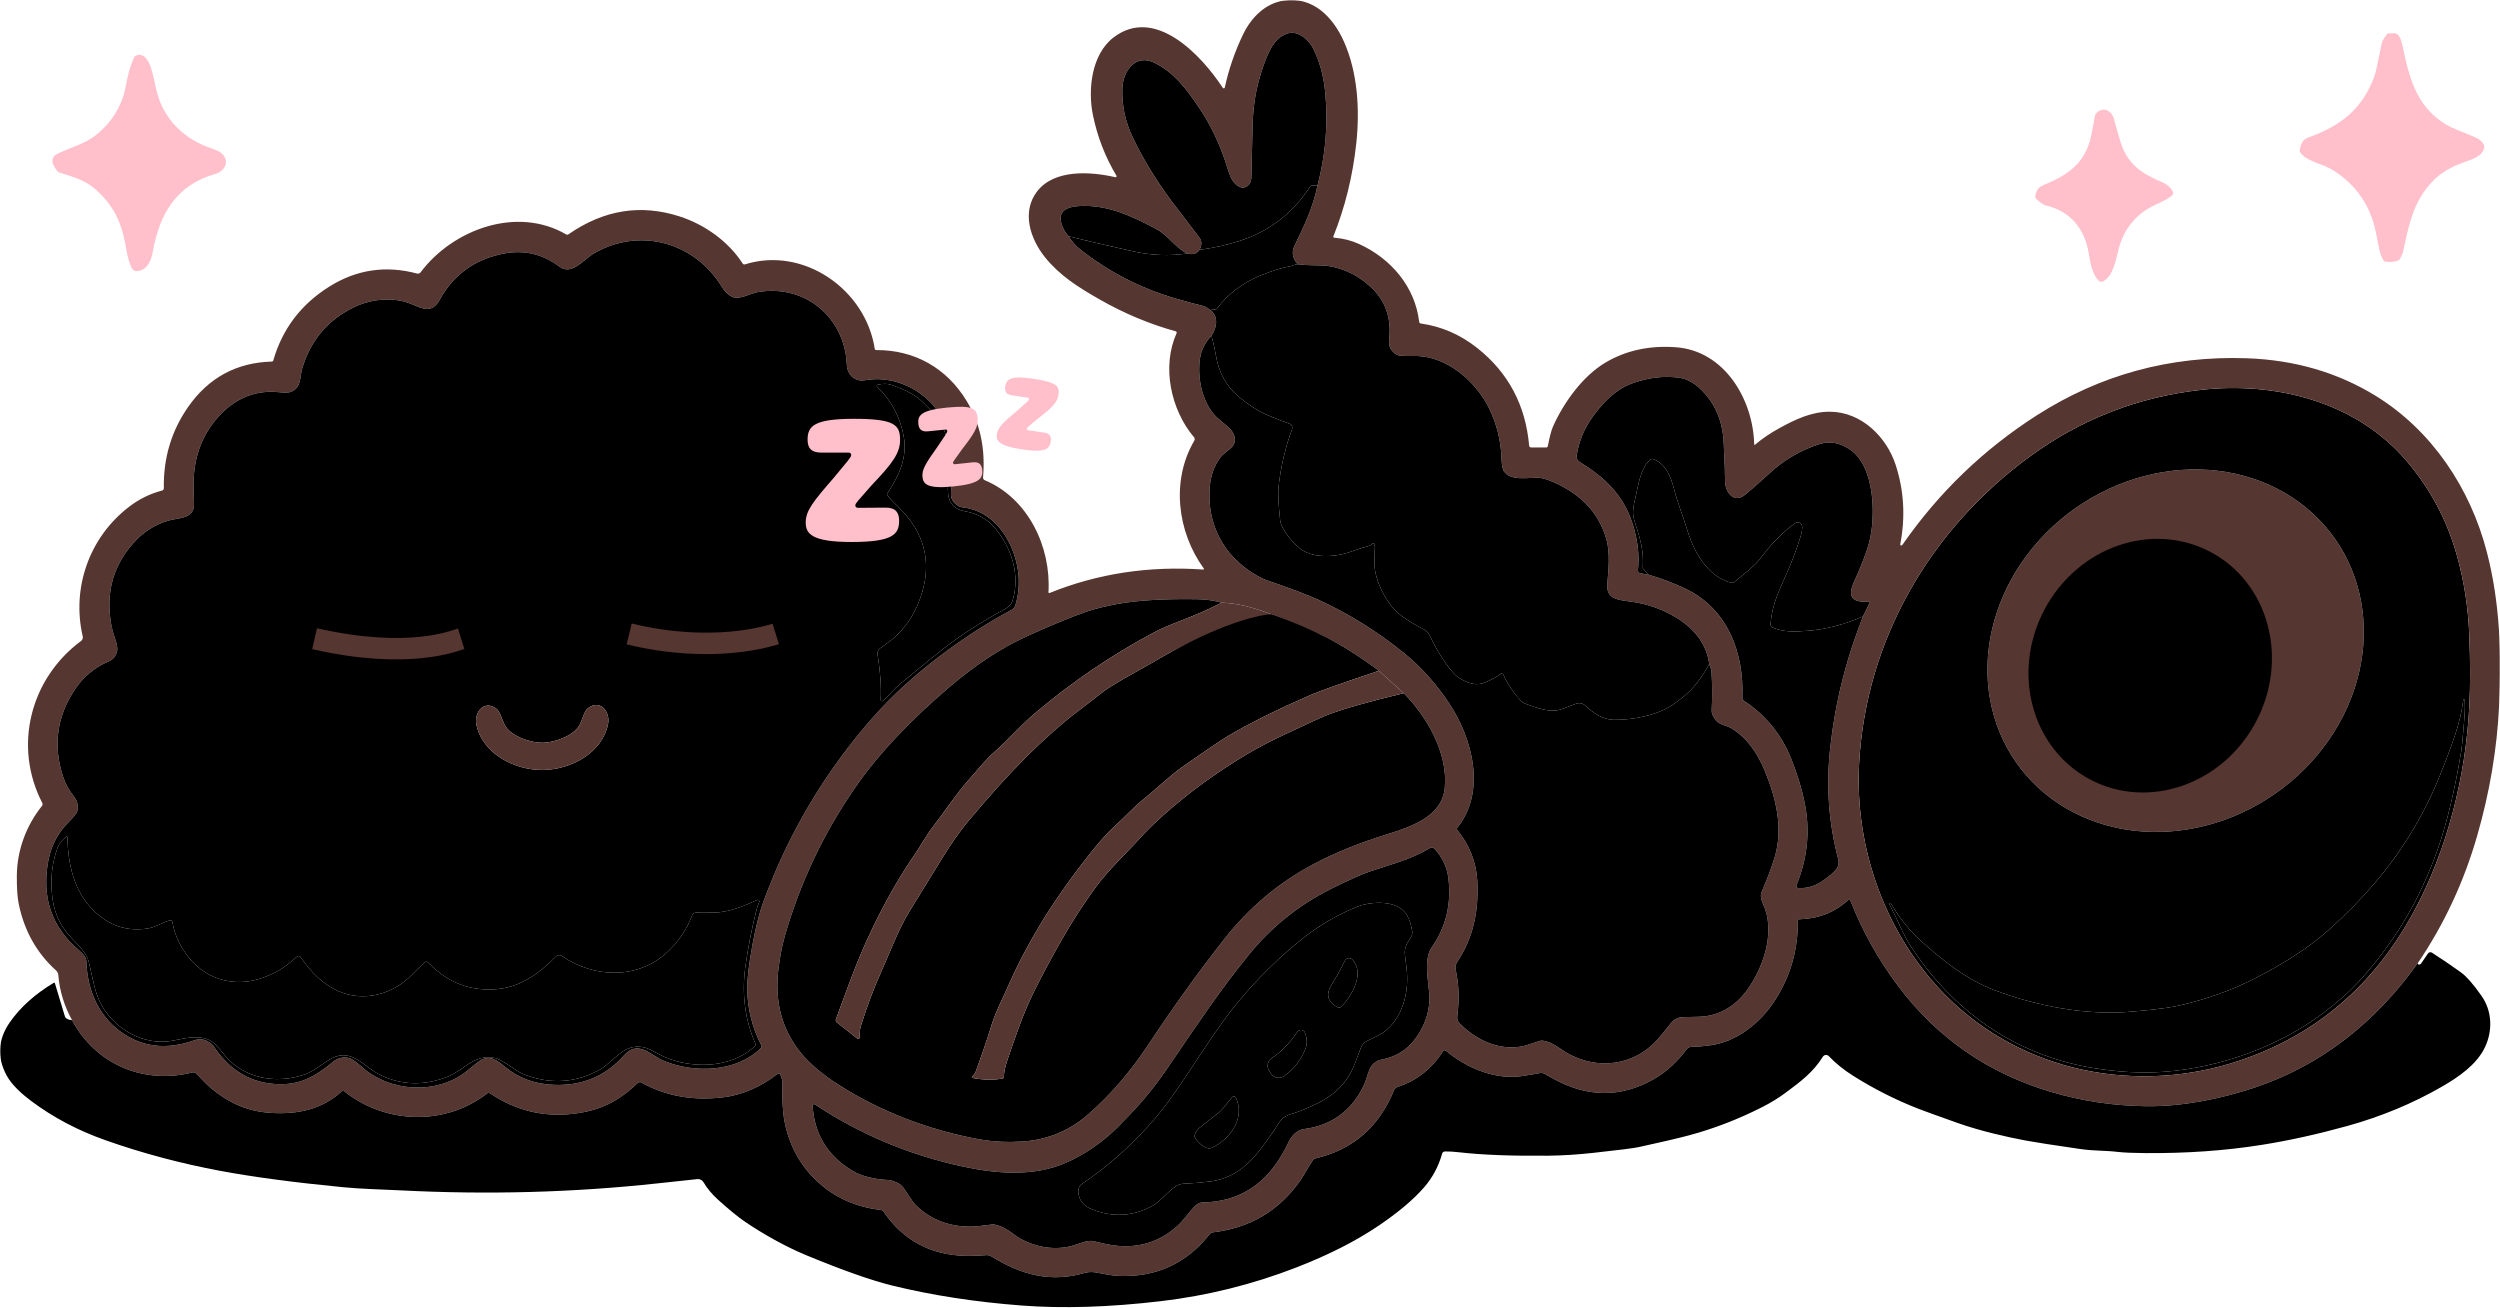 <svg width="1049" height="549" viewBox="0 0 1049 549" fill="none" xmlns="http://www.w3.org/2000/svg">
<g clip-path="url(#clip0_66_1013)">
<mask id="mask0_66_1013" style="mask-type:luminance" maskUnits="userSpaceOnUse" x="0" y="0" width="1049" height="549">
<path d="M1049 0H0V549H1049V0Z" fill="white"/>
</mask>
<g mask="url(#mask0_66_1013)">
<path d="M870.861 213.227C888.59 200.766 910.023 195.116 930.443 197.521C950.862 199.926 968.597 210.188 979.744 226.049C990.892 241.911 994.54 262.074 989.886 282.101C985.232 302.127 972.656 320.379 954.926 332.84C937.196 345.3 915.763 350.95 895.344 348.545C874.925 346.14 857.19 335.878 846.042 320.017C834.895 304.155 831.246 283.993 835.901 263.966C840.555 243.939 853.131 225.687 870.861 213.227ZM868.477 238.772C865.618 245.973 866.248 253.319 873.444 255.023C878.558 256.237 883.935 252.74 887.731 248.851C886.926 248.949 886.104 249.001 885.269 249.001C877.617 249.001 871.081 244.756 868.477 238.772Z" fill="#553630"/>
<path d="M816.612 417.861C791.392 392.561 778.072 356.121 780.102 320.081C783.032 268.241 810.092 221.951 851.792 191.501C873.172 175.881 897.105 166.574 923.592 163.581C954.352 160.101 988.182 168.331 1009.45 193.021C1019.57 204.761 1026.73 218.111 1030.92 233.071C1033.9 243.678 1035.62 254.691 1036.09 266.111C1036.57 277.478 1036.57 287.641 1036.11 296.601C1034.6 325.821 1026.91 356.471 1012.92 382.381C996.175 413.408 971.755 434.301 939.662 445.061C896.982 459.381 848.802 450.141 816.612 417.861ZM979.743 226.047C968.595 210.186 950.861 199.924 930.441 197.519C910.021 195.114 888.589 200.763 870.859 213.224C853.129 225.685 840.554 243.937 835.899 263.964C831.245 283.991 834.893 304.153 846.041 320.015C857.189 335.876 874.923 346.138 895.343 348.543C915.762 350.948 937.195 345.299 954.925 332.838C972.655 320.377 985.23 302.125 989.884 282.098C994.539 262.071 990.891 241.909 979.743 226.047ZM792.942 378.941C792.897 378.955 792.857 378.978 792.822 379.01C792.788 379.041 792.761 379.079 792.742 379.122C792.724 379.165 792.716 379.211 792.717 379.258C792.719 379.304 792.731 379.35 792.752 379.391C794.232 382.198 795.625 385.028 796.932 387.881C798.672 391.688 800.112 394.478 801.252 396.251C818.792 423.661 844.852 442.351 877.282 447.961C888.335 449.868 898.728 450.444 908.462 449.691C931.082 447.931 955.742 439.431 974.622 425.221C980.462 420.828 985.202 416.691 988.842 412.811C1003.97 396.691 1015.32 377.858 1022.88 356.311C1026.71 345.418 1029.99 331.748 1032.72 315.301C1032.96 313.894 1033.18 311.758 1033.4 308.891C1033.74 304.371 1034.52 298.771 1034.18 293.771C1034.18 293.691 1034.15 293.615 1034.1 293.557C1034.04 293.5 1033.97 293.467 1033.89 293.466C1033.81 293.465 1033.73 293.495 1033.67 293.55C1033.62 293.606 1033.58 293.682 1033.58 293.761C1033 298.468 1031.85 303.344 1030.14 308.391C1028.4 313.578 1026.29 319.218 1023.82 325.311C1017.09 341.931 1008.02 356.941 996.622 370.341C991.008 376.941 984.632 383.458 977.492 389.891C968.162 398.291 956.562 405.241 945.932 410.661C936.365 415.534 925.909 419.271 914.562 421.871C908.052 423.361 899.162 424.041 894.592 424.471C875.662 426.271 854.362 422.071 836.972 415.501C825.362 411.121 816.102 403.701 806.642 395.371C801.328 390.691 796.908 385.211 793.382 378.931C793.365 378.902 793.34 378.88 793.309 378.867C793.278 378.854 793.244 378.852 793.212 378.861L792.942 378.941Z" fill="black"/>
<path d="M1014.56 404.062C997.092 428.532 974.362 446.962 945.712 456.462C931.512 461.172 915.552 464.332 900.642 464.172C886.949 464.019 873.606 462.016 860.612 458.162C834.272 450.342 812.936 435.602 796.602 413.942C788.196 402.789 781.486 390.799 776.472 377.972C776.433 377.872 776.37 377.782 776.288 377.711C776.206 377.64 776.108 377.591 776.002 377.566C775.896 377.542 775.785 377.543 775.679 377.57C775.573 377.597 775.474 377.65 775.392 377.722C769.812 382.856 762.996 385.526 754.942 385.732C754.79 385.738 754.646 385.801 754.542 385.91C754.437 386.018 754.38 386.163 754.382 386.312C754.496 398.472 751.296 409.616 744.782 419.742C738.752 429.132 728.852 437.092 717.632 438.612C714.699 439.006 711.996 439.232 709.522 439.292C709.191 439.302 708.867 439.385 708.573 439.535C708.279 439.686 708.022 439.9 707.822 440.162C703.742 445.502 699.322 449.792 693.612 452.982C679.872 460.662 665.839 460.496 651.512 452.482C649.266 451.229 648.069 450.562 647.922 450.482C647.405 450.211 646.809 450.122 646.232 450.232C643.672 450.732 641.049 451.172 638.362 451.552C627.172 453.162 615.162 447.972 606.672 440.872C606.587 440.801 606.488 440.749 606.381 440.719C606.274 440.689 606.161 440.682 606.052 440.699C605.942 440.716 605.837 440.757 605.744 440.818C605.651 440.878 605.572 440.959 605.512 441.052C600.786 448.472 594.426 453.479 586.432 456.072C586.094 456.182 585.784 456.365 585.523 456.608C585.262 456.852 585.057 457.15 584.922 457.482C578.609 472.876 567.662 482.392 552.082 486.032C551.587 486.148 551.152 486.44 550.862 486.852C548.972 489.522 547.362 492.862 545.362 495.682C536.569 508.082 524.466 515.212 509.052 517.072C508.443 517.15 507.89 517.462 507.512 517.942C497.819 530.196 485.099 536.009 469.352 535.382C466.392 535.272 462.342 534.322 459.522 533.872C458.014 533.635 456.475 533.731 455.012 534.152C440.662 538.302 428.352 534.842 415.972 527.172C415.362 526.789 414.64 526.61 413.912 526.662C410.379 526.929 407.459 527.032 405.152 526.972C390.359 526.572 378.886 520.376 370.732 508.382C370.6 508.191 370.429 508.03 370.231 507.911C370.033 507.792 369.811 507.717 369.582 507.692C357.909 506.332 348.256 501.579 340.622 493.432C333.612 485.962 329.492 476.082 328.612 466.402C328.332 463.342 328.199 459.092 328.212 453.652C328.212 452.819 327.922 451.879 327.342 450.832C327.288 450.738 327.215 450.657 327.128 450.594C327.04 450.531 326.94 450.487 326.834 450.466C326.729 450.445 326.621 450.448 326.517 450.473C326.413 450.498 326.316 450.546 326.232 450.612C319.502 455.892 311.582 459.512 303.062 460.482C290.496 461.922 279.189 459.842 269.142 454.242C268.884 454.098 268.586 454.04 268.293 454.078C267.999 454.116 267.726 454.247 267.512 454.452C259.482 462.142 251.902 466.002 240.632 467.332C228.012 468.832 216.359 465.982 205.672 458.782C205.483 458.657 205.26 458.594 205.034 458.601C204.808 458.608 204.591 458.685 204.412 458.822C186.742 472.472 161.782 471.712 144.542 457.962C144.362 457.82 144.137 457.747 143.908 457.756C143.679 457.765 143.46 457.856 143.292 458.012C135.002 465.612 124.642 467.692 113.422 466.952C103.692 466.302 96.072 462.752 88.972 456.962C86.352 454.832 84.202 452.242 82.192 450.352C82.002 450.174 81.77 450.047 81.519 449.983C81.267 449.918 81.003 449.918 80.752 449.982C60.302 455.192 40.132 446.592 30.222 428.052C26.916 422.039 24.999 415.736 24.472 409.142C24.408 408.39 24.061 407.693 23.502 407.192C15.409 399.879 10.202 390.609 7.882 379.382C7.302 376.589 7.029 372.639 7.062 367.532C7.142 356.662 11.032 346.412 17.602 338.172C17.745 337.993 17.833 337.777 17.856 337.55C17.879 337.323 17.836 337.095 17.732 336.892C5.462 313.132 12.662 284.762 34.012 268.952C34.301 268.738 34.521 268.444 34.645 268.107C34.77 267.769 34.793 267.403 34.712 267.052C29.972 246.592 37.522 225.382 54.162 212.642C58.382 209.409 62.992 207.142 67.992 205.842C68.21 205.784 68.402 205.656 68.537 205.476C68.673 205.297 68.745 205.077 68.742 204.852C68.529 192.106 71.966 180.689 79.052 170.602C87.606 158.436 99.266 152.139 114.032 151.712C114.181 151.706 114.324 151.655 114.441 151.565C114.558 151.475 114.642 151.352 114.682 151.212C118.469 138.046 126.272 127.746 138.092 120.312C149.526 113.112 161.819 111.266 174.972 114.772C175.251 114.846 175.544 114.836 175.815 114.743C176.085 114.65 176.321 114.48 176.492 114.252C189.962 96.292 216.892 86.282 237.612 98.392C237.748 98.468 237.901 98.504 238.055 98.496C238.208 98.489 238.356 98.439 238.482 98.352C253.282 88.046 268.852 85.536 285.192 90.822C295.752 94.242 305.622 101.292 311.632 110.592C311.733 110.745 311.881 110.861 312.052 110.923C312.224 110.984 312.41 110.988 312.582 110.932C337.152 103.202 363.302 121.472 367.062 146.472C367.081 146.589 367.141 146.695 367.23 146.772C367.32 146.849 367.434 146.892 367.552 146.892C383.672 146.762 397.212 154.412 405.572 168.192C411.252 177.539 413.556 188.246 412.482 200.312C412.459 200.559 412.515 200.807 412.643 201.019C412.771 201.231 412.963 201.397 413.192 201.492C431.412 209.072 441.092 229.512 439.932 248.492C439.93 248.55 439.942 248.607 439.967 248.658C439.992 248.71 440.029 248.754 440.075 248.787C440.121 248.82 440.174 248.84 440.23 248.847C440.285 248.853 440.341 248.844 440.392 248.822C460.559 240.669 482.052 237.389 504.872 238.982C504.924 238.984 504.976 238.972 505.021 238.946C505.066 238.92 505.104 238.882 505.128 238.837C505.153 238.791 505.165 238.739 505.162 238.687C505.159 238.635 505.142 238.585 505.112 238.542C493.972 223.182 491.282 201.652 501.142 184.872C501.269 184.662 501.326 184.417 501.306 184.172C501.287 183.926 501.191 183.692 501.032 183.502C491.232 171.932 487.392 153.782 493.702 139.792C493.735 139.72 493.752 139.641 493.751 139.561C493.75 139.481 493.732 139.402 493.698 139.329C493.664 139.256 493.615 139.191 493.553 139.138C493.492 139.085 493.42 139.046 493.342 139.022C482.382 135.989 471.786 131.556 461.552 125.722C452.232 120.412 444.692 115.632 438.522 107.992C432.222 100.182 428.552 88.812 435.232 80.232C442.452 70.972 457.592 71.942 467.992 74.362C468.074 74.38 468.159 74.373 468.237 74.343C468.315 74.313 468.383 74.261 468.432 74.193C468.481 74.125 468.509 74.044 468.512 73.961C468.516 73.877 468.495 73.794 468.452 73.722C463.706 65.789 460.409 57.256 458.562 48.122C456.462 37.742 457.892 22.982 467.132 15.802C484.632 2.232 504.252 23.332 513.082 36.862C513.133 36.939 513.206 36.999 513.291 37.035C513.376 37.071 513.47 37.081 513.56 37.063C513.651 37.046 513.734 37.003 513.801 36.939C513.867 36.875 513.913 36.792 513.932 36.702C515.579 29.082 518.116 21.699 521.542 14.552C524.932 7.472 530.782 1.422 538.692 0.242C550.882 -1.578 559.342 7.112 563.962 17.552C569.672 30.452 570.622 46.042 569.102 60.102C567.602 73.922 564.392 86.952 559.472 99.192C559.449 99.251 559.439 99.314 559.444 99.377C559.449 99.44 559.469 99.5 559.502 99.554C559.536 99.608 559.581 99.653 559.635 99.685C559.689 99.718 559.749 99.738 559.812 99.742C563.586 100.036 567.096 100.926 570.342 102.412C583.642 108.522 593.742 120.252 595.482 135.032C595.503 135.21 595.581 135.377 595.706 135.505C595.831 135.634 595.995 135.717 596.172 135.742C604.839 136.956 612.736 140.386 619.862 146.032C632.889 156.366 640.142 170.012 641.622 186.972C641.642 187.186 641.741 187.385 641.898 187.529C642.055 187.673 642.26 187.753 642.472 187.752H648.842C648.986 187.753 649.126 187.703 649.237 187.612C649.348 187.521 649.424 187.394 649.452 187.252C650.226 183.239 650.966 180.452 651.672 178.892C656.242 168.742 664.202 157.702 673.712 152.102C682.292 147.036 692.112 144.902 703.172 145.702C723.612 147.172 735.602 167.592 736.062 186.412C736.063 186.456 736.076 186.499 736.1 186.535C736.125 186.571 736.159 186.6 736.198 186.618C736.238 186.636 736.282 186.642 736.326 186.636C736.369 186.629 736.409 186.611 736.442 186.582C739.356 184.096 742.722 181.802 746.542 179.702C753.422 175.932 760.182 172.702 767.882 172.762C781.012 172.852 791.552 183.232 795.412 195.052C798.912 205.812 799.559 216.916 797.352 228.362C797.332 228.466 797.348 228.574 797.398 228.667C797.447 228.761 797.527 228.834 797.625 228.875C797.722 228.916 797.831 228.922 797.933 228.893C798.034 228.863 798.122 228.799 798.182 228.712C813.416 206.746 832.262 188.582 854.722 174.222C881.342 157.202 910.646 149.236 942.632 150.322C962.826 151.009 980.929 156.289 996.942 166.162C1020.45 180.672 1036.58 204.902 1043.5 231.702C1048.98 252.902 1049.68 274.232 1048.63 296.062C1047.76 314.196 1044.69 332.409 1039.42 350.702C1033.86 370.009 1025.58 387.796 1014.56 404.062ZM503.302 104.852C502.129 106.506 500.389 107.006 498.082 106.352C492.872 103.662 490.062 98.742 485.482 96.292C474.992 90.662 464.572 85.722 452.692 86.472C448.232 86.752 444.032 88.142 445.262 93.392C445.722 95.372 446.752 97.289 448.352 99.142C449.886 101.422 451.352 103.122 452.752 104.242C464.819 113.876 478.306 120.876 493.212 125.242C497.099 126.382 501.016 127.442 504.962 128.422C505.425 128.541 505.865 128.741 506.262 129.012L508.102 130.282C511.432 133.092 510.512 137.662 508.322 140.802C505.636 143.749 504.032 146.956 503.512 150.422C502.242 158.922 504.642 170.502 511.812 176.232C514.126 178.079 515.596 179.346 516.222 180.032C518.342 182.322 519.062 185.632 516.622 187.872C515.152 189.222 513.152 190.482 511.922 192.152C509.162 195.879 507.686 200.556 507.492 206.182C507.192 215.196 509.542 223.202 514.542 230.202C518.682 235.992 525.952 241.582 532.092 243.672C541.686 246.939 548.982 249.726 553.982 252.032C566.269 257.706 577.909 264.976 588.902 273.842C596.102 279.649 602.466 286.696 607.992 294.982C617.862 309.762 623.712 332.142 611.572 347.162C611.428 347.341 611.349 347.563 611.349 347.792C611.349 348.022 611.428 348.244 611.572 348.422C616.482 354.402 619.532 361.822 619.892 369.842C620.452 382.272 618.382 393.152 611.392 403.732C611.088 404.195 610.88 404.713 610.778 405.257C610.677 405.802 610.685 406.361 610.802 406.902C612.122 412.916 612.376 419.149 611.562 425.602C611.262 428.042 611.522 428.512 613.142 430.082C620.092 436.812 629.812 441.092 639.412 438.892C640.212 438.712 642.386 438.016 645.932 436.802C646.283 436.683 646.653 436.633 647.022 436.652C651.132 436.882 655.112 440.482 657.452 441.822C670.362 449.222 685.932 447.202 695.832 435.802C697.479 433.909 699.196 431.796 700.982 429.462C702.289 427.762 704.009 426.869 706.142 426.782C710.982 426.582 714.802 427.002 719.382 425.592C725.349 423.766 730.302 419.822 734.242 413.762C740.682 403.882 744.762 390.122 739.822 379.432C739.032 377.732 738.512 375.822 739.142 374.362C741.542 368.816 743.386 363.909 744.672 359.642C748.342 347.462 745.192 334.772 740.442 323.302C737.342 315.822 732.842 309.242 725.992 305.302C725.667 305.116 725.321 304.965 724.962 304.852C722.382 304.046 720.776 303.246 720.142 302.452C718.802 300.786 718.162 299.329 718.222 298.082C718.502 292.189 718.472 286.782 718.132 281.862C718.079 281.122 717.769 280.036 717.202 278.602C716.122 270.942 711.862 264.682 704.422 259.822C698.169 255.749 691.116 253.242 683.262 252.302C677.822 251.642 673.852 250.762 674.442 244.702C675.032 238.592 675.592 231.832 674.062 226.352C670.742 214.472 662.432 206.852 651.402 202.122C648.709 200.969 646.606 200.409 645.092 200.442C639.252 200.572 634.022 201.592 631.052 197.802C630.472 197.069 630.119 195.066 629.992 191.792C629.719 184.679 627.999 177.869 624.832 171.362C619.292 160.002 606.832 149.062 593.172 149.372C589.306 149.459 587.006 149.309 586.272 148.922C583.686 147.529 582.559 145.356 582.892 142.402C583.886 133.529 581.349 126.239 575.282 120.532C570.042 115.612 563.966 112.619 557.052 111.552C556.106 111.412 554.009 111.329 550.762 111.302C548.589 111.289 546.492 111.146 544.472 110.872C542.326 108.326 541.889 105.749 543.162 103.142C547.192 94.892 551.002 86.892 552.822 77.832C556.242 64.939 557.316 51.872 556.042 38.632C555.396 31.946 553.736 25.879 551.062 20.432C549.352 16.952 544.892 12.742 540.542 13.972C535.722 15.332 533.342 19.502 531.442 24.192C529.569 28.812 528.146 33.469 527.172 38.162C526.266 42.529 525.739 47.366 525.592 52.672C525.499 55.919 525.326 63.226 525.072 74.592C525.012 77.452 522.552 79.732 519.752 78.232C516.612 76.552 515.542 72.102 514.722 69.522C511.922 60.662 508.132 52.662 503.352 45.522C497.922 37.402 492.502 30.292 484.352 26.312C476.462 22.462 471.242 29.812 470.952 36.922C470.659 44.102 472.146 51.089 475.412 57.882C479.732 66.856 485.166 75.746 491.712 84.552C493.826 87.386 497.686 92.442 503.292 99.722C504.359 101.109 504.362 102.819 503.302 104.852ZM319.312 439.712C319.446 439.579 319.534 439.407 319.563 439.222C319.591 439.036 319.56 438.847 319.472 438.682C315.659 431.242 313.682 423.446 313.542 415.292C313.469 411.012 314.189 404.769 315.702 396.562C317.096 389.009 318.642 382.922 320.342 378.302C330.889 349.562 346.206 323.796 366.292 301.002C374.559 291.622 384.479 282.632 396.052 274.032C405.439 267.059 414.886 261.029 424.392 255.942C425.212 255.5 425.824 254.748 426.092 253.852C427.732 248.259 427.932 242.599 426.692 236.872C424.252 225.612 416.462 214.282 404.152 212.922C402.219 212.709 400.689 211.639 399.562 209.712C398.902 208.572 398.832 206.676 399.352 204.022C402.802 186.452 396.192 168.082 379.102 161.282C373.789 159.169 368.372 158.592 362.852 159.552C358.792 160.262 355.502 157.262 355.332 153.112C354.522 133.132 337.722 119.092 317.882 122.582C314.732 123.142 310.082 126.042 307.022 124.452C305.396 123.612 304.012 122.249 302.872 120.362C291.532 101.702 268.462 95.152 249.252 106.302C244.852 108.852 239.892 115.762 234.742 111.882C227.616 106.509 219.712 104.706 211.032 106.472C199.079 108.906 190.242 115.332 184.522 125.752C181.282 131.662 177.342 129.552 172.542 127.552C165.032 124.422 155.862 125.432 148.792 128.792C137.706 134.066 130.382 142.662 126.822 154.582C125.652 158.472 126.612 162.652 121.902 164.472C121.062 164.792 119.386 164.819 116.872 164.552C107.802 163.592 99.342 166.872 92.782 173.632C85.289 181.352 81.439 190.932 81.232 202.372C81.199 204.179 81.259 207.092 81.412 211.112C81.612 216.262 77.822 217.132 73.782 217.772C67.232 218.812 61.372 222.102 56.752 227.022C47.619 236.776 44.256 248.406 46.662 261.912C47.016 263.892 47.536 265.856 48.222 267.802C49.122 270.329 49.422 272.149 49.122 273.262C48.556 275.362 47.426 276.769 45.732 277.482C39.839 279.969 35.129 283.822 31.602 289.042C23.842 300.536 22.146 312.866 26.512 326.032C27.452 328.886 29.019 331.712 31.212 334.512C32.412 336.039 32.836 337.912 32.482 340.132C32.336 341.066 31.199 342.576 29.072 344.662C24.459 349.196 21.539 354.636 20.312 360.982C17.359 376.349 21.582 388.889 32.982 398.602C34.672 400.042 36.182 401.602 36.252 403.562C36.642 415.192 41.162 426.002 50.562 432.862C59.602 439.456 69.959 440.662 81.632 436.482C84.126 435.589 86.572 436.172 88.972 438.232C89.151 438.385 89.31 438.563 89.442 438.762C95.702 448.102 103.752 453.952 115.122 454.822C125.612 455.622 132.102 451.832 139.772 445.512C141.646 443.966 143.822 443.429 146.302 443.902C147.409 444.109 149.262 445.379 151.862 447.712C163.852 458.482 183.932 459.412 196.332 449.062C198.659 447.116 200.252 445.849 201.112 445.262C205.312 442.382 208.232 444.622 212.112 447.812C217.779 452.479 224.622 454.946 232.642 455.212C244.396 455.606 254.082 451.526 261.702 442.972C267.932 435.962 272.832 442.902 279.022 445.352C291.662 450.362 309.102 449.912 319.312 439.712ZM691.882 241.212C697.176 242.726 702.349 244.696 707.402 247.122C724.962 255.552 731.822 273.982 731.092 292.622C731.083 292.92 731.15 293.214 731.287 293.478C731.423 293.743 731.625 293.968 731.872 294.132C741.019 300.192 747.619 308.339 751.672 318.572C754.252 325.092 756.116 331.222 757.262 336.962C759.609 348.722 758.446 360.219 753.772 371.452C753.721 371.579 753.701 371.716 753.714 371.852C753.726 371.988 753.771 372.12 753.844 372.235C753.918 372.35 754.017 372.447 754.135 372.516C754.253 372.585 754.386 372.625 754.522 372.632C758.236 372.819 761.636 371.822 764.722 369.642C766.802 368.172 769.172 366.472 770.572 364.612C770.995 364.055 771.286 363.409 771.421 362.723C771.556 362.036 771.533 361.328 771.352 360.652C767.406 345.759 766.226 330.606 767.812 315.192C769.219 301.539 771.886 288.306 775.812 275.492C777.266 270.739 779.229 265.122 781.702 258.642L784.282 253.372C784.329 253.272 784.35 253.162 784.342 253.051C784.334 252.941 784.298 252.835 784.238 252.743C784.177 252.651 784.094 252.577 783.997 252.528C783.9 252.479 783.791 252.456 783.682 252.462C777.302 252.762 775.092 250.572 777.872 244.362C781.039 237.316 783.152 231.839 784.212 227.932C787.212 216.922 786.772 195.572 776.142 188.542C772.102 185.872 767.972 184.882 763.382 186.362C755.582 188.889 748.682 192.909 742.682 198.422C738.836 201.949 735.382 204.986 732.322 207.532C727.482 211.562 723.802 206.362 723.842 201.862C723.862 199.509 723.666 194.109 723.252 185.662C722.792 176.196 719.336 168.526 712.882 162.652C710.652 160.612 707.662 158.912 704.742 158.512C698.049 157.599 691.282 158.432 684.442 161.012C677.742 163.532 672.722 168.832 668.532 174.532C664.852 179.526 662.529 185.056 661.562 191.122C661.476 191.643 661.548 192.178 661.769 192.659C661.99 193.139 662.35 193.545 662.802 193.822C673.172 200.182 681.002 207.482 684.912 219.382C687.179 226.269 687.966 232.922 687.272 239.342C687.245 239.608 687.318 239.875 687.477 240.089C687.636 240.304 687.87 240.451 688.132 240.502L691.882 241.212ZM816.612 417.862C848.802 450.142 896.982 459.382 939.662 445.062C971.756 434.302 996.176 413.409 1012.92 382.382C1026.91 356.472 1034.6 325.822 1036.11 296.602C1036.57 287.642 1036.57 277.479 1036.09 266.112C1035.62 254.692 1033.9 243.679 1030.92 233.072C1026.73 218.112 1019.57 204.762 1009.45 193.022C988.182 168.332 954.352 160.102 923.592 163.582C897.106 166.576 873.172 175.882 851.792 191.502C810.092 221.952 783.032 268.242 780.102 320.082C778.072 356.122 791.392 392.562 816.612 417.862ZM589.012 290.862L578.572 281.462C570.726 275.542 562.922 270.676 555.162 266.862C546.622 262.722 537.852 259.139 528.852 256.112C522.859 254.099 517.452 253.022 512.632 252.882C509.326 251.969 505.909 251.486 502.382 251.432C488.469 251.206 477.226 251.886 468.652 253.472C463.399 254.446 459.082 255.522 455.702 256.702C449.169 258.996 440.862 262.436 430.782 267.022C419.936 271.956 408.979 279.172 397.912 288.672C382.802 301.652 369.122 315.512 358.502 330.942C345.396 349.996 335.649 370.672 329.262 392.972C328.109 396.999 327.222 401.642 326.602 406.902C324.982 420.602 328.222 432.342 336.322 442.122C339.922 446.469 345.079 450.802 351.792 455.122C369.482 466.502 390.112 474.252 410.572 477.992C416.982 479.162 423.132 479.362 429.082 478.972C439.502 478.286 448.676 474.489 456.602 467.582C465.849 459.529 474.262 449.776 481.842 438.322C492.449 422.309 503.079 407.532 513.732 393.992C524.092 380.826 536.496 370.392 550.942 362.692C559.856 357.946 570.139 353.759 581.792 350.132C591.592 347.082 605.002 342.802 606.212 330.732C607.652 316.312 599.082 301.082 589.012 290.862ZM340.982 463.892C341.716 475.952 347.312 485.089 357.772 491.302C361.506 493.529 366.592 494.816 373.032 495.162C373.464 495.189 373.888 495.273 374.292 495.412C376.319 496.092 377.702 496.832 378.442 497.632C380.282 499.642 382.242 503.792 384.682 506.092C390.916 511.972 398.659 514.839 407.912 514.692C409.186 514.672 411.926 514.379 416.132 513.812C416.51 513.766 416.891 513.773 417.262 513.832C421.862 514.592 425.672 518.382 428.052 519.702C435.452 523.802 444.182 524.982 452.132 522.032C454.072 521.319 455.619 520.882 456.772 520.722C457.598 520.61 458.434 520.661 459.232 520.872C463.506 521.999 467.052 522.652 469.872 522.832C479.626 523.452 488.049 520.292 495.142 513.352C495.709 512.799 497.462 510.726 500.402 507.132C501.789 505.439 503.202 504.579 504.642 504.552C518.789 504.266 529.612 498.016 537.112 485.802C538.606 483.376 539.692 481.396 540.372 479.862C541.832 476.592 544.052 474.182 547.302 473.742C558.882 472.176 567.222 466.019 572.322 455.272C574.312 451.092 574.082 445.692 579.852 444.572C585.526 443.472 590.059 440.746 593.452 436.392C597.359 431.372 599.476 425.836 599.802 419.782C599.876 418.516 599.676 415.932 599.202 412.032C598.582 406.922 598.292 401.042 600.712 397.572C606.732 388.959 609.072 379.266 607.732 368.492C607.139 363.666 605.146 359.502 601.752 356.002C601.537 355.78 601.253 355.638 600.946 355.598C600.639 355.558 600.327 355.623 600.062 355.782C592.542 360.342 586.222 361.872 575.272 365.502C571.632 366.709 566.036 369.199 558.482 372.972C544.916 379.752 533.332 389.082 523.732 400.962C511.462 416.162 503.682 427.962 489.302 449.002C483.082 458.102 476.722 465.202 469.382 472.592C462.849 479.152 455.509 484.236 447.362 487.842C433.672 493.892 417.912 492.492 403.782 489.432C381.436 484.606 360.796 475.922 341.862 463.382C341.774 463.325 341.671 463.293 341.566 463.29C341.461 463.288 341.357 463.314 341.266 463.367C341.174 463.42 341.1 463.497 341.05 463.59C341 463.682 340.976 463.787 340.982 463.892Z" fill="#553630"/>
<path d="M552.822 77.832L550.532 77.812C550.38 77.809 550.228 77.845 550.094 77.917C549.959 77.988 549.845 78.094 549.762 78.222C542.582 89.369 532.756 96.972 520.282 101.032C515.169 102.699 509.509 103.972 503.302 104.852C504.362 102.819 504.359 101.109 503.292 99.722C497.686 92.442 493.826 87.386 491.712 84.552C485.166 75.746 479.732 66.856 475.412 57.882C472.146 51.089 470.659 44.102 470.952 36.922C471.242 29.812 476.462 22.462 484.352 26.312C492.502 30.292 497.922 37.402 503.352 45.522C508.132 52.662 511.922 60.662 514.722 69.522C515.542 72.102 516.612 76.552 519.752 78.232C522.552 79.732 525.012 77.452 525.072 74.592C525.326 63.226 525.499 55.919 525.592 52.672C525.739 47.366 526.266 42.529 527.172 38.162C528.146 33.469 529.569 28.812 531.442 24.192C533.342 19.502 535.722 15.332 540.542 13.972C544.892 12.742 549.352 16.952 551.062 20.432C553.736 25.879 555.396 31.946 556.042 38.632C557.316 51.872 556.242 64.939 552.822 77.832Z" fill="black"/>
<path d="M552.822 77.833C551.002 86.893 547.192 94.893 543.162 103.143C541.888 105.75 542.325 108.327 544.472 110.873C543.925 110.907 543.382 111.03 542.842 111.243C542.162 111.517 541.632 111.683 541.252 111.743C537.912 112.317 533.798 113.607 528.912 115.613C521.252 118.76 515.142 123.403 510.582 129.543C510.497 129.658 510.384 129.748 510.254 129.805C510.124 129.861 509.981 129.881 509.842 129.863C508.842 129.743 508.262 129.883 508.102 130.283L506.262 129.013C505.865 128.742 505.425 128.542 504.962 128.423C501.015 127.443 497.098 126.383 493.212 125.243C478.305 120.877 464.818 113.877 452.752 104.243C451.352 103.123 449.885 101.423 448.352 99.143C454.005 100.577 463.058 102.687 475.512 105.473C483.238 107.193 490.762 107.487 498.082 106.353C500.388 107.007 502.128 106.507 503.302 104.853C509.508 103.973 515.168 102.7 520.282 101.033C532.755 96.973 542.582 89.369 549.762 78.223C549.844 78.094 549.958 77.989 550.093 77.917C550.228 77.845 550.379 77.809 550.532 77.813L552.822 77.833Z" fill="black"/>
<path d="M498.082 106.352C490.762 107.485 483.239 107.192 475.512 105.472C463.059 102.685 454.005 100.575 448.352 99.142C446.752 97.289 445.722 95.372 445.262 93.392C444.032 88.142 448.232 86.752 452.692 86.472C464.572 85.722 474.992 90.662 485.482 96.292C490.062 98.742 492.872 103.662 498.082 106.352Z" fill="black"/>
<path d="M319.312 439.713C309.102 449.913 291.662 450.363 279.022 445.353C272.832 442.903 267.932 435.963 261.702 442.973C254.082 451.527 244.395 455.607 232.642 455.213C224.622 454.947 217.779 452.48 212.112 447.813C208.232 444.623 205.312 442.383 201.112 445.263C200.252 445.85 198.659 447.117 196.332 449.063C183.932 459.413 163.852 458.483 151.862 447.713C149.262 445.38 147.409 444.11 146.302 443.903C143.822 443.43 141.645 443.967 139.772 445.513C132.102 451.833 125.612 455.623 115.122 454.823C103.752 453.953 95.702 448.103 89.442 438.763C89.309 438.564 89.151 438.386 88.972 438.233C86.572 436.173 84.125 435.59 81.632 436.483C69.959 440.663 59.602 439.457 50.562 432.863C41.162 426.003 36.642 415.193 36.252 403.563C36.182 401.603 34.672 400.043 32.982 398.603C21.582 388.89 17.359 376.35 20.312 360.983C21.539 354.637 24.459 349.197 29.072 344.663C31.199 342.577 32.335 341.067 32.482 340.133C32.835 337.913 32.412 336.04 31.212 334.513C29.019 331.713 27.452 328.887 26.512 326.033C22.145 312.867 23.842 300.537 31.602 289.043C35.129 283.823 39.839 279.97 45.732 277.483C47.425 276.77 48.555 275.363 49.122 273.263C49.422 272.15 49.122 270.33 48.222 267.803C47.535 265.857 47.015 263.893 46.662 261.913C44.255 248.407 47.619 236.777 56.752 227.023C61.372 222.103 67.232 218.813 73.782 217.773C77.822 217.133 81.612 216.263 81.412 211.113C81.259 207.093 81.199 204.18 81.232 202.373C81.439 190.933 85.289 181.353 92.782 173.633C99.342 166.873 107.802 163.593 116.872 164.553C119.385 164.82 121.062 164.793 121.902 164.473C126.612 162.653 125.652 158.473 126.822 154.583C130.382 142.663 137.705 134.067 148.792 128.793C155.862 125.433 165.032 124.423 172.542 127.553C177.342 129.553 181.282 131.663 184.522 125.753C190.242 115.333 199.079 108.907 211.032 106.473C219.712 104.707 227.615 106.51 234.742 111.883C239.892 115.763 244.852 108.853 249.252 106.303C268.462 95.153 291.532 101.703 302.872 120.363C304.012 122.25 305.395 123.613 307.022 124.453C310.082 126.043 314.732 123.143 317.882 122.583C337.722 119.093 354.522 133.133 355.332 153.113C355.502 157.263 358.792 160.263 362.852 159.553C368.372 158.593 373.789 159.17 379.102 161.283C396.192 168.083 402.802 186.453 399.352 204.023C398.832 206.677 398.902 208.573 399.562 209.713C400.689 211.64 402.219 212.71 404.152 212.923C416.462 214.283 424.252 225.613 426.692 236.873C427.932 242.6 427.732 248.26 426.092 253.853C425.824 254.749 425.212 255.501 424.392 255.943C414.885 261.03 405.439 267.06 396.052 274.033C384.479 282.633 374.559 291.623 366.292 301.003C346.205 323.797 330.889 349.563 320.342 378.303C318.642 382.923 317.095 389.01 315.702 396.563C314.189 404.77 313.469 411.013 313.542 415.293C313.682 423.447 315.659 431.243 319.472 438.683C319.559 438.848 319.591 439.037 319.562 439.223C319.533 439.408 319.446 439.58 319.312 439.713ZM370.392 294.123C371.132 293.63 372.412 292.357 374.232 290.303C375.245 289.157 376.559 287.913 378.172 286.573C387.112 279.18 393.399 274.08 397.032 271.273C403.792 266.067 411.879 260.903 421.292 255.783C423.192 254.743 424.359 253.56 424.792 252.233C428.232 241.633 424.532 229.733 417.312 221.383C414.165 217.737 410.032 215.453 404.912 214.533C398.622 213.403 397.252 208.993 397.842 202.843C398.549 195.43 398.545 189.7 397.832 185.653C397.359 182.98 395.805 179.303 393.172 174.623C392.973 174.279 392.72 173.975 392.422 173.723C390.989 172.517 389.432 171.04 387.752 169.293C384.182 165.563 380.062 163.733 374.632 161.693C372.372 160.843 370.132 160.933 368.232 161.463C368.148 161.489 368.072 161.535 368.012 161.598C367.951 161.661 367.908 161.739 367.887 161.823C367.865 161.907 367.867 161.994 367.89 162.077C367.914 162.16 367.96 162.234 368.022 162.293C373.909 167.9 377.622 174.76 379.162 182.873C380.872 191.853 377.282 199.583 372.352 206.963C372.25 207.113 372.2 207.293 372.209 207.475C372.218 207.657 372.286 207.832 372.402 207.973C374.822 210.883 378.352 213.783 381.112 217.293C389.432 227.907 390.795 239.933 385.202 253.373C382.335 260.26 378.052 265.743 372.352 269.823C370.785 270.95 369.725 271.72 369.172 272.133C368.81 272.405 368.529 272.769 368.36 273.187C368.191 273.605 368.14 274.06 368.212 274.503C369.385 281.817 369.829 288.197 369.542 293.643C369.538 293.745 369.562 293.847 369.612 293.936C369.661 294.026 369.735 294.1 369.823 294.149C369.911 294.199 370.011 294.223 370.112 294.219C370.212 294.214 370.309 294.181 370.392 294.123ZM295.855 251.524C290.019 251.361 284.345 254.006 280.08 258.877C275.814 263.748 273.308 270.447 273.111 277.499C273.013 280.99 273.485 284.464 274.501 287.721C275.517 290.978 277.055 293.954 279.029 296.48C281.003 299.007 283.374 301.033 286.006 302.444C288.638 303.854 291.48 304.622 294.369 304.703C300.204 304.866 305.879 302.221 310.144 297.35C314.409 292.478 316.916 285.78 317.113 278.728C317.211 275.236 316.738 271.763 315.723 268.506C314.707 265.249 313.168 262.272 311.194 259.746C309.22 257.22 306.85 255.194 304.218 253.783C301.586 252.372 298.744 251.604 295.855 251.524ZM160.742 306.053C172.402 305.743 179.682 296.353 180.952 285.353C181.942 276.653 179.862 267.393 173.872 260.643C169.532 255.757 164.689 253.383 159.342 253.523C153.995 253.663 149.289 256.29 145.222 261.403C139.592 268.463 138.012 277.823 139.462 286.463C141.312 297.373 149.082 306.363 160.742 306.053ZM227.562 311.673C222.662 311.693 214.262 308.973 211.772 304.193C210.672 302.093 209.872 298.553 208.222 297.333C203.062 293.513 198.802 299.003 199.912 304.163C202.542 316.353 215.932 323.143 227.622 323.073C239.322 323.013 252.632 316.083 255.132 303.863C256.182 298.693 251.872 293.253 246.752 297.123C245.112 298.363 244.352 301.913 243.282 304.023C240.832 308.833 232.462 311.643 227.562 311.673ZM27.842 351.033C26.009 352.553 24.832 353.987 24.312 355.333C22.139 360.953 21.262 367.053 21.682 373.633C22.212 381.993 24.622 387.653 29.612 393.143C32.372 396.183 36.232 399.373 37.332 403.923C38.972 410.683 39.712 416.063 42.082 420.743C47.482 431.413 60.022 438.963 72.272 436.703C77.262 435.783 83.092 434.043 88.022 436.513C91.152 438.083 93.962 442.833 96.372 445.083C105.162 453.253 117.322 454.533 128.112 450.753C131.862 449.433 136.142 445.643 139.272 444.043C147.782 439.703 152.522 447.673 159.672 451.113C168.639 455.427 178.039 455.647 187.872 451.773C194.412 449.203 198.832 442.373 207.142 443.833C211.062 444.523 216.092 449.263 219.442 450.623C230.475 455.097 241.165 454.533 251.512 448.933C257.322 445.783 261.612 437.513 270.182 439.463C272.142 439.913 274.372 441.223 276.482 442.343C288.532 448.733 306.332 448.783 316.772 438.953C316.904 438.831 316.993 438.669 317.029 438.49C317.065 438.311 317.045 438.124 316.972 437.953C312.552 427.767 311.155 416.91 312.782 405.383C313.909 397.417 315.452 389.57 317.412 381.843C317.719 380.637 318.105 379.543 318.572 378.563C318.632 378.433 318.652 378.287 318.627 378.146C318.602 378.005 318.534 377.874 318.432 377.773C318.331 377.671 318.2 377.604 318.059 377.579C317.918 377.554 317.772 377.573 317.642 377.633C312.182 380.213 304.922 383.103 299.372 382.863C296.379 382.737 293.889 382.763 291.902 382.943C291.557 382.976 291.229 383.106 290.954 383.318C290.68 383.53 290.471 383.817 290.352 384.143C288.212 389.97 284.762 395.093 280.002 399.513C267.582 411.053 249.232 410.473 235.762 401.093C235.398 400.838 234.956 400.72 234.514 400.758C234.071 400.796 233.656 400.989 233.342 401.303C225.862 408.773 217.852 414.773 206.532 415.173C196.152 415.533 187.205 411.77 179.692 403.883C179.487 403.669 179.206 403.545 178.91 403.537C178.614 403.53 178.327 403.64 178.112 403.843C175.905 405.943 174.099 407.713 172.692 409.153C164.962 417.073 152.772 420.683 141.942 415.853C135.122 412.823 130.442 407.783 126.102 401.593C126.02 401.474 125.913 401.374 125.789 401.299C125.665 401.224 125.526 401.177 125.383 401.16C125.239 401.143 125.093 401.157 124.955 401.2C124.817 401.244 124.69 401.317 124.582 401.413C120.172 405.403 116.512 407.993 110.362 410.233C98.182 414.663 85.552 410.873 78.042 400.233C75.009 395.933 73.109 391.473 72.342 386.853C72.323 386.739 72.281 386.63 72.218 386.532C72.155 386.435 72.073 386.352 71.976 386.288C71.879 386.224 71.77 386.181 71.656 386.161C71.542 386.141 71.424 386.146 71.312 386.173C68.452 386.893 65.422 389.013 62.102 389.563C53.395 390.99 45.759 388.463 39.192 381.983C31.052 373.943 28.492 362.633 28.292 351.243C28.29 351.192 28.273 351.143 28.245 351.1C28.217 351.057 28.177 351.023 28.131 351.002C28.084 350.98 28.033 350.972 27.982 350.977C27.931 350.983 27.883 351.002 27.842 351.033Z" fill="black"/>
<path d="M717.202 278.601C713.988 284.574 710.342 289.188 706.262 292.441C704.782 293.621 703.575 294.548 702.642 295.221C695.912 300.071 685.462 302.081 677.422 302.041C672.462 302.021 668.562 299.171 665.162 296.031C664.665 295.574 664.055 295.26 663.395 295.121C662.735 294.982 662.05 295.023 661.412 295.241C660.992 295.381 658.928 296.154 655.222 297.561C650.912 299.201 645.262 297.291 639.772 295.141C639.1 294.878 638.498 294.464 638.012 293.931C634.952 290.578 632.545 286.954 630.792 283.061C630.748 282.965 630.683 282.879 630.602 282.811C630.522 282.742 630.427 282.692 630.325 282.665C630.223 282.637 630.116 282.632 630.011 282.651C629.907 282.669 629.808 282.71 629.722 282.771C627.195 284.538 624.688 285.834 622.202 286.661C618.422 287.911 614.592 286.071 611.482 283.911C610.315 283.098 608.555 281.021 606.202 277.681C604.068 274.634 601.902 270.854 599.702 266.341C599.241 265.399 598.49 264.632 597.562 264.151C593.042 261.831 586.792 258.271 583.762 254.251C580.455 249.871 578.242 245.208 577.122 240.261C576.292 236.621 577.052 231.181 576.842 228.611C576.83 228.468 576.774 228.332 576.683 228.223C576.592 228.114 576.469 228.036 576.332 228.001C576.085 227.941 575.828 228.071 575.562 228.391C575.308 228.698 574.915 228.921 574.382 229.061C571.782 229.774 569.328 230.558 567.022 231.411C560.572 233.811 550.452 234.661 544.882 229.661C541.582 226.701 539.202 223.628 537.742 220.441C537.437 219.779 537.241 219.073 537.162 218.351C536.422 211.591 536.178 207.028 536.432 204.661C537.338 196.181 539.238 187.998 542.132 180.111C542.216 179.881 542.254 179.636 542.243 179.391C542.231 179.146 542.17 178.906 542.064 178.684C541.957 178.463 541.808 178.266 541.624 178.104C541.439 177.942 541.224 177.818 540.992 177.741C538.905 177.041 535.895 175.874 531.962 174.241C527.412 172.341 523.362 169.421 520.042 166.691C514.728 162.324 511.465 156.568 510.252 149.421C509.758 146.508 509.115 143.634 508.322 140.801C510.512 137.661 511.432 133.091 508.102 130.281C508.262 129.881 508.842 129.741 509.842 129.861C509.981 129.879 510.124 129.859 510.254 129.802C510.384 129.746 510.497 129.656 510.582 129.541C515.142 123.401 521.252 118.758 528.912 115.611C533.798 113.604 537.912 112.314 541.252 111.741C541.632 111.681 542.162 111.514 542.842 111.241C543.382 111.028 543.925 110.904 544.472 110.871C546.492 111.144 548.588 111.288 550.762 111.301C554.008 111.328 556.105 111.411 557.052 111.551C563.965 112.618 570.042 115.611 575.282 120.531C581.348 126.238 583.885 133.528 582.892 142.401C582.558 145.354 583.685 147.528 586.272 148.921C587.005 149.308 589.305 149.458 593.172 149.371C606.832 149.061 619.292 160.001 624.832 171.361C627.998 177.868 629.718 184.678 629.992 191.791C630.118 195.064 630.472 197.068 631.052 197.801C634.022 201.591 639.252 200.571 645.092 200.441C646.605 200.408 648.708 200.968 651.402 202.121C662.432 206.851 670.742 214.471 674.062 226.351C675.592 231.831 675.032 238.591 674.442 244.701C673.852 250.761 677.822 251.641 683.262 252.301C691.115 253.241 698.168 255.748 704.422 259.821C711.862 264.681 716.122 270.941 717.202 278.601Z" fill="black"/>
<path d="M508.322 140.803C509.115 143.637 509.758 146.51 510.252 149.423C511.465 156.57 514.728 162.327 520.042 166.693C523.362 169.423 527.412 172.343 531.962 174.243C535.895 175.877 538.905 177.043 540.992 177.743C541.224 177.821 541.439 177.944 541.624 178.106C541.808 178.268 541.957 178.466 542.064 178.687C542.17 178.908 542.231 179.148 542.243 179.393C542.254 179.638 542.217 179.883 542.132 180.113C539.238 188 537.338 196.183 536.432 204.663C536.178 207.03 536.422 211.593 537.162 218.353C537.241 219.075 537.437 219.781 537.742 220.443C539.202 223.63 541.582 226.703 544.882 229.663C550.452 234.663 560.572 233.813 567.022 231.413C569.328 230.56 571.782 229.777 574.382 229.063C574.915 228.923 575.308 228.7 575.562 228.393C575.828 228.073 576.085 227.943 576.332 228.003C576.469 228.038 576.592 228.116 576.683 228.225C576.774 228.335 576.83 228.47 576.842 228.613C577.052 231.183 576.292 236.623 577.122 240.263C578.242 245.21 580.455 249.873 583.762 254.253C586.792 258.273 593.042 261.833 597.562 264.153C598.49 264.634 599.241 265.402 599.702 266.343C601.902 270.857 604.068 274.637 606.202 277.683C608.555 281.023 610.315 283.1 611.482 283.913C614.592 286.073 618.422 287.913 622.202 286.663C624.688 285.837 627.195 284.54 629.722 282.773C629.808 282.712 629.907 282.671 630.011 282.653C630.116 282.634 630.223 282.639 630.325 282.667C630.427 282.695 630.522 282.744 630.602 282.813C630.683 282.881 630.748 282.967 630.792 283.063C632.545 286.957 634.952 290.58 638.012 293.933C638.498 294.466 639.1 294.88 639.772 295.143C645.262 297.293 650.912 299.203 655.222 297.563C658.928 296.157 660.992 295.383 661.412 295.243C662.05 295.026 662.735 294.984 663.395 295.123C664.055 295.262 664.665 295.577 665.162 296.033C668.562 299.173 672.462 302.023 677.422 302.043C685.462 302.083 695.912 300.073 702.642 295.223C703.575 294.55 704.782 293.623 706.262 292.443C710.342 289.19 713.988 284.577 717.202 278.603C717.768 280.037 718.078 281.123 718.132 281.863C718.472 286.783 718.502 292.19 718.222 298.083C718.162 299.33 718.802 300.787 720.142 302.453C720.775 303.247 722.382 304.047 724.962 304.853C725.321 304.966 725.666 305.117 725.992 305.303C732.842 309.243 737.342 315.823 740.442 323.303C745.192 334.773 748.342 347.463 744.672 359.643C743.385 363.91 741.542 368.817 739.142 374.363C738.512 375.823 739.032 377.733 739.822 379.433C744.762 390.123 740.682 403.883 734.242 413.763C730.302 419.823 725.348 423.767 719.382 425.593C714.802 427.003 710.982 426.583 706.142 426.783C704.008 426.87 702.288 427.763 700.982 429.463C699.195 431.797 697.478 433.91 695.832 435.803C685.932 447.203 670.362 449.223 657.452 441.823C655.112 440.483 651.132 436.883 647.022 436.653C646.652 436.633 646.282 436.684 645.932 436.803C642.385 438.017 640.212 438.713 639.412 438.893C629.812 441.093 620.092 436.813 613.142 430.083C611.522 428.513 611.262 428.043 611.562 425.603C612.375 419.15 612.122 412.917 610.802 406.903C610.684 406.362 610.676 405.802 610.778 405.258C610.879 404.714 611.088 404.195 611.392 403.733C618.382 393.153 620.452 382.273 619.892 369.843C619.532 361.823 616.482 354.403 611.572 348.423C611.427 348.245 611.348 348.023 611.348 347.793C611.348 347.564 611.427 347.341 611.572 347.163C623.712 332.143 617.862 309.763 607.992 294.983C602.465 286.697 596.102 279.65 588.902 273.843C577.908 264.977 566.268 257.707 553.982 252.033C548.982 249.727 541.685 246.94 532.092 243.673C525.952 241.583 518.682 235.993 514.542 230.203C509.542 223.203 507.192 215.197 507.492 206.183C507.685 200.557 509.162 195.88 511.922 192.153C513.152 190.483 515.152 189.223 516.622 187.873C519.062 185.633 518.342 182.323 516.222 180.033C515.595 179.347 514.125 178.08 511.812 176.233C504.642 170.503 502.242 158.923 503.512 150.423C504.032 146.957 505.635 143.75 508.322 140.803Z" fill="black"/>
<path d="M781.702 258.642C773.929 262.062 766.172 264.076 758.432 264.682C753.052 265.102 748.392 265.322 743.742 263.282C743.476 263.165 743.253 262.967 743.104 262.716C742.956 262.466 742.888 262.174 742.912 261.882C743.472 255.102 745.382 250.092 748.682 242.862C751.752 236.132 753.492 231.572 755.432 225.412C755.952 223.772 756.212 222.329 756.212 221.082C756.213 220.731 756.116 220.387 755.933 220.087C755.75 219.787 755.488 219.544 755.175 219.385C754.862 219.225 754.511 219.155 754.161 219.183C753.811 219.211 753.476 219.335 753.192 219.542C747.805 223.476 742.805 228.596 738.192 234.902C737.025 236.489 733.485 239.626 727.572 244.312C727.432 244.424 727.268 244.503 727.093 244.543C726.918 244.583 726.737 244.583 726.562 244.542C716.882 242.272 710.872 231.922 708.112 222.812C706.292 216.802 704.052 211.462 702.462 205.332C701.122 200.142 699.022 194.562 693.612 192.602C693.461 192.55 693.299 192.534 693.141 192.557C692.983 192.579 692.832 192.64 692.702 192.732C689.242 195.162 687.692 201.642 686.862 205.842C685.712 211.612 684.472 214.282 685.802 218.472C688.192 225.982 689.752 230.702 689.322 237.972C689.313 238.127 689.335 238.283 689.388 238.431C689.442 238.579 689.524 238.715 689.632 238.832L691.882 241.212L688.132 240.502C687.87 240.451 687.636 240.304 687.477 240.089C687.318 239.875 687.244 239.608 687.272 239.342C687.965 232.922 687.179 226.269 684.912 219.382C681.002 207.482 673.172 200.182 662.802 193.822C662.349 193.545 661.989 193.14 661.768 192.659C661.547 192.178 661.476 191.643 661.562 191.122C662.529 185.056 664.852 179.526 668.532 174.532C672.722 168.832 677.742 163.532 684.442 161.012C691.282 158.432 698.049 157.599 704.742 158.512C707.662 158.912 710.652 160.612 712.882 162.652C719.335 168.526 722.792 176.196 723.252 185.662C723.665 194.109 723.862 199.509 723.842 201.862C723.802 206.362 727.482 211.562 732.322 207.532C735.382 204.986 738.835 201.949 742.682 198.422C748.682 192.909 755.582 188.889 763.382 186.362C767.972 184.882 772.102 185.872 776.142 188.542C786.772 195.572 787.212 216.922 784.212 227.932C783.152 231.839 781.039 237.316 777.872 244.362C775.092 250.572 777.302 252.762 783.682 252.462C783.791 252.456 783.899 252.479 783.997 252.528C784.094 252.577 784.177 252.652 784.237 252.743C784.298 252.835 784.334 252.941 784.341 253.051C784.349 253.162 784.329 253.272 784.282 253.372L781.702 258.642Z" fill="black"/>
<path d="M370.392 294.122C370.31 294.18 370.213 294.213 370.112 294.218C370.012 294.223 369.912 294.199 369.823 294.149C369.735 294.099 369.662 294.025 369.612 293.936C369.563 293.846 369.538 293.745 369.542 293.642C369.829 288.196 369.386 281.816 368.212 274.502C368.14 274.059 368.191 273.604 368.361 273.186C368.53 272.768 368.811 272.404 369.172 272.132C369.726 271.719 370.786 270.949 372.352 269.822C378.052 265.742 382.336 260.259 385.202 253.372C390.796 239.932 389.432 227.906 381.112 217.292C378.352 213.782 374.822 210.882 372.402 207.972C372.286 207.831 372.218 207.656 372.209 207.474C372.2 207.292 372.251 207.112 372.352 206.962C377.282 199.582 380.872 191.852 379.162 182.872C377.622 174.759 373.909 167.899 368.022 162.292C367.96 162.233 367.915 162.159 367.891 162.076C367.867 161.994 367.866 161.906 367.887 161.822C367.908 161.738 367.951 161.66 368.012 161.597C368.073 161.534 368.149 161.488 368.232 161.462C370.132 160.932 372.372 160.842 374.632 161.692C380.062 163.732 384.182 165.562 387.752 169.292C389.432 171.039 390.989 172.516 392.422 173.722C392.72 173.974 392.974 174.278 393.172 174.622C395.806 179.302 397.359 182.979 397.832 185.652C398.546 189.699 398.549 195.429 397.842 202.842C397.252 208.992 398.622 213.402 404.912 214.532C410.032 215.452 414.166 217.736 417.312 221.382C424.532 229.732 428.232 241.632 424.792 252.232C424.359 253.559 423.192 254.742 421.292 255.782C411.879 260.902 403.792 266.066 397.032 271.272C393.399 274.079 387.112 279.179 378.172 286.572C376.559 287.912 375.246 289.156 374.232 290.302C372.412 292.356 371.132 293.629 370.392 294.122Z" fill="black"/>
<path d="M781.702 258.642C779.228 265.122 777.265 270.739 775.812 275.492C771.885 288.306 769.218 301.539 767.812 315.192C766.225 330.606 767.405 345.759 771.352 360.652C771.532 361.328 771.556 362.036 771.42 362.723C771.285 363.409 770.995 364.055 770.572 364.612C769.172 366.472 766.802 368.172 764.722 369.642C761.635 371.822 758.235 372.819 754.522 372.632C754.385 372.625 754.253 372.585 754.135 372.516C754.017 372.446 753.917 372.35 753.844 372.235C753.77 372.119 753.726 371.988 753.713 371.852C753.701 371.716 753.721 371.579 753.772 371.452C758.445 360.219 759.608 348.722 757.262 336.962C756.115 331.222 754.252 325.092 751.672 318.572C747.618 308.339 741.018 300.192 731.872 294.132C731.624 293.968 731.423 293.742 731.286 293.478C731.15 293.214 731.083 292.919 731.092 292.622C731.822 273.982 724.962 255.552 707.402 247.122C702.349 244.696 697.175 242.726 691.882 241.212L689.632 238.832C689.524 238.715 689.442 238.579 689.388 238.431C689.335 238.283 689.312 238.127 689.322 237.972C689.752 230.702 688.192 225.982 685.802 218.472C684.472 214.282 685.712 211.612 686.862 205.842C687.692 201.642 689.242 195.162 692.702 192.732C692.832 192.639 692.983 192.579 693.141 192.556C693.299 192.534 693.461 192.55 693.612 192.602C699.022 194.562 701.122 200.142 702.462 205.332C704.052 211.462 706.292 216.802 708.112 222.812C710.872 231.922 716.882 242.272 726.562 244.542C726.737 244.582 726.918 244.583 727.093 244.543C727.268 244.503 727.432 244.424 727.572 244.312C733.485 239.626 737.025 236.489 738.192 234.902C742.805 228.596 747.805 223.476 753.192 219.542C753.476 219.335 753.811 219.211 754.161 219.183C754.511 219.155 754.862 219.225 755.175 219.384C755.488 219.544 755.75 219.787 755.933 220.087C756.116 220.386 756.213 220.731 756.212 221.082C756.212 222.329 755.952 223.772 755.432 225.412C753.492 231.572 751.752 236.132 748.682 242.862C745.382 250.092 743.472 255.102 742.912 261.882C742.888 262.174 742.956 262.465 743.104 262.716C743.253 262.967 743.476 263.165 743.742 263.282C748.392 265.322 753.052 265.102 758.432 264.682C766.172 264.076 773.928 262.062 781.702 258.642Z" fill="black"/>
<path d="M295.854 251.523C298.744 251.603 301.585 252.371 304.217 253.782C306.849 255.193 309.22 257.219 311.194 259.745C313.168 262.271 314.707 265.248 315.722 268.505C316.738 271.762 317.211 275.235 317.113 278.727C316.916 285.779 314.409 292.477 310.144 297.349C305.878 302.22 300.204 304.865 294.369 304.702C291.48 304.621 288.638 303.854 286.006 302.443C283.374 301.032 281.003 299.006 279.029 296.479C277.055 293.953 275.516 290.977 274.501 287.72C273.485 284.463 273.013 280.99 273.11 277.498C273.307 270.446 275.814 263.747 280.079 258.876C284.345 254.005 290.019 251.36 295.854 251.523ZM302.227 263.784C300.769 263.812 299.385 264.63 298.381 266.058C297.377 267.486 296.834 269.407 296.873 271.398C296.892 272.384 297.053 273.358 297.346 274.263C297.64 275.169 298.061 275.989 298.585 276.676C299.109 277.364 299.726 277.905 300.4 278.27C301.075 278.634 301.794 278.815 302.516 278.801C303.974 278.773 305.358 277.955 306.362 276.527C307.366 275.099 307.909 273.178 307.871 271.187C307.852 270.201 307.691 269.227 307.397 268.321C307.103 267.416 306.682 266.596 306.158 265.908C305.634 265.221 305.017 264.679 304.343 264.315C303.668 263.95 302.95 263.77 302.227 263.784Z" fill="#553630"/>
<path d="M512.632 252.881C507.339 255.561 502.052 257.914 496.772 259.941C491.146 262.094 487.059 263.848 484.512 265.201C466.499 274.768 449.629 286.228 433.902 299.581C428.302 304.331 422.952 310.531 417.432 315.361C413.132 319.111 410.552 322.681 406.322 327.401C401.132 333.211 396.162 340.891 391.902 346.311C388.812 350.261 386.552 354.581 383.482 359.031C381.269 362.231 379.202 365.435 377.282 368.641C369.136 382.255 362.252 396.641 356.632 411.801C356.619 411.848 354.656 417.144 350.742 427.691C350.658 427.918 350.648 428.166 350.714 428.4C350.781 428.633 350.92 428.841 351.112 428.991L359.682 435.731C359.786 435.81 359.91 435.858 360.041 435.87C360.171 435.881 360.301 435.855 360.416 435.795C360.531 435.735 360.626 435.643 360.689 435.531C360.752 435.418 360.781 435.29 360.772 435.161C360.639 433.374 360.812 431.734 361.292 430.241C364.012 421.728 366.702 414.548 369.362 408.701C372.712 401.321 376.872 390.031 381.632 382.361C387.512 372.881 392.096 365.441 395.382 360.041C398.936 354.188 402.596 348.994 406.362 344.461C414.936 334.154 423.189 325.031 431.122 317.091C435.782 312.431 445.472 303.411 453.132 297.781C458.152 294.101 462.062 290.531 466.652 287.701C473.312 283.601 480.322 279.971 485.522 276.881C499.962 268.301 515.262 263.031 531.902 259.631C532.223 259.566 532.558 259.59 532.872 259.701C535.039 260.448 539.759 262.524 547.032 265.931C549.559 267.118 552.269 267.428 555.162 266.861C562.922 270.674 570.726 275.541 578.572 281.461C563.352 286.534 553.789 289.924 549.882 291.631C535.649 297.858 524.079 303.611 515.172 308.891C512.666 310.378 506.522 314.531 496.742 321.351C491.232 325.191 485.042 331.151 480.522 334.771C475.752 338.591 472.492 342.311 467.582 346.801C464.842 349.294 461.632 352.838 457.952 357.431C444.032 374.801 431.952 393.461 423.262 413.221C420.662 419.131 417.902 424.161 416.062 430.131C414.222 436.071 412.002 442.578 409.402 449.651C409.136 450.384 408.652 451.048 407.952 451.641C407.895 451.689 407.852 451.752 407.828 451.823C407.805 451.894 407.802 451.97 407.82 452.042C407.838 452.113 407.876 452.178 407.929 452.227C407.983 452.277 408.05 452.31 408.122 452.321C412.616 453.168 416.789 453.248 420.642 452.561C420.805 452.533 420.952 452.448 421.058 452.322C421.164 452.196 421.222 452.036 421.222 451.871C421.236 449.951 421.802 447.378 422.922 444.151C425.762 435.951 429.162 425.561 433.772 416.271C437.419 408.911 441.559 401.201 446.192 393.141C450.039 386.448 454.382 379.734 459.222 373.001C464.902 365.121 472.552 358.121 478.042 352.001C480.816 348.914 484.172 345.608 488.112 342.081C498.666 332.654 510.436 324.071 523.422 316.331C527.796 313.724 533.292 310.868 539.912 307.761C549.612 303.201 555.252 300.621 556.832 300.021C563.792 297.381 574.519 294.328 589.012 290.861C599.082 301.081 607.652 316.311 606.212 330.731C605.002 342.801 591.592 347.081 581.792 350.131C570.139 353.758 559.856 357.944 550.942 362.691C536.496 370.391 524.092 380.824 513.732 393.991C503.079 407.531 492.449 422.308 481.842 438.321C474.262 449.774 465.849 459.528 456.602 467.581C448.676 474.488 439.502 478.284 429.082 478.971C423.132 479.361 416.982 479.161 410.572 477.991C390.112 474.251 369.482 466.501 351.792 455.121C345.079 450.801 339.922 446.468 336.322 442.121C328.222 432.341 324.982 420.601 326.602 406.901C327.222 401.641 328.109 396.998 329.262 392.971C335.649 370.671 345.396 349.994 358.502 330.941C369.122 315.511 382.802 301.651 397.912 288.671C408.979 279.171 419.936 271.954 430.782 267.021C440.862 262.434 449.169 258.995 455.702 256.701C459.082 255.521 463.399 254.444 468.652 253.471C477.226 251.884 488.469 251.204 502.382 251.431C505.909 251.484 509.326 251.968 512.632 252.881Z" fill="black"/>
<path d="M555.162 266.863C552.269 267.43 549.559 267.12 547.032 265.933C539.759 262.527 535.039 260.45 532.872 259.703C532.558 259.592 532.223 259.568 531.902 259.633C515.262 263.033 499.962 268.303 485.522 276.883C480.322 279.973 473.312 283.603 466.652 287.703C462.062 290.533 458.152 294.103 453.132 297.783C445.472 303.413 435.782 312.433 431.122 317.093C423.189 325.033 414.936 334.157 406.362 344.463C402.596 348.997 398.936 354.19 395.382 360.043C392.096 365.443 387.512 372.883 381.632 382.363C376.872 390.033 372.712 401.323 369.362 408.703C366.702 414.55 364.012 421.73 361.292 430.243C360.812 431.737 360.639 433.377 360.772 435.163C360.781 435.292 360.752 435.42 360.689 435.533C360.626 435.645 360.531 435.737 360.416 435.797C360.301 435.857 360.171 435.883 360.041 435.872C359.911 435.861 359.786 435.812 359.682 435.733L351.112 428.993C350.92 428.843 350.781 428.636 350.715 428.402C350.648 428.168 350.658 427.92 350.742 427.693C354.656 417.147 356.619 411.85 356.632 411.803C362.252 396.643 369.136 382.257 377.282 368.643C379.202 365.437 381.269 362.233 383.482 359.033C386.552 354.583 388.812 350.263 391.902 346.313C396.162 340.893 401.132 333.213 406.322 327.403C410.552 322.683 413.132 319.113 417.432 315.363C422.952 310.533 428.302 304.333 433.902 299.583C449.629 286.23 466.499 274.77 484.512 265.203C487.059 263.85 491.146 262.097 496.772 259.943C502.052 257.917 507.339 255.563 512.632 252.883C517.452 253.023 522.859 254.1 528.852 256.113C537.852 259.14 546.622 262.723 555.162 266.863Z" fill="#553630"/>
<path d="M159.341 253.521C164.688 253.381 169.531 255.755 173.871 260.642C179.861 267.392 181.941 276.651 180.951 285.351C179.681 296.351 172.401 305.741 160.741 306.051C149.081 306.361 141.311 297.371 139.461 286.461C138.011 277.821 139.591 268.461 145.221 261.401C149.288 256.288 153.995 253.661 159.341 253.521ZM168.239 265.632C166.887 265.615 165.58 266.357 164.607 267.694C163.635 269.03 163.075 270.852 163.052 272.759C163.04 273.703 163.161 274.64 163.406 275.515C163.652 276.391 164.018 277.188 164.483 277.861C164.949 278.535 165.504 279.071 166.119 279.44C166.733 279.809 167.394 280.003 168.064 280.011C169.416 280.027 170.722 279.286 171.695 277.949C172.668 276.613 173.228 274.791 173.251 272.884C173.262 271.94 173.142 271.003 172.896 270.128C172.651 269.252 172.285 268.455 171.819 267.782C171.354 267.108 170.798 266.572 170.184 266.203C169.57 265.834 168.909 265.64 168.239 265.632Z" fill="#553630"/>
<path d="M307.87 271.185C307.791 267.039 305.264 263.724 302.227 263.782C299.19 263.841 296.793 267.25 296.872 271.397C296.952 275.544 299.479 278.858 302.516 278.8C305.553 278.741 307.95 275.332 307.87 271.185Z" fill="black"/>
<path d="M173.252 272.884C173.3 268.914 171.057 265.667 168.24 265.633C165.424 265.598 163.101 268.789 163.053 272.76C163.004 276.73 165.248 279.977 168.064 280.012C170.881 280.046 173.203 276.855 173.252 272.884Z" fill="black"/>
<path d="M578.572 281.463L589.012 290.863C574.518 294.33 563.792 297.383 556.832 300.023C555.252 300.623 549.612 303.203 539.912 307.763C533.292 310.87 527.795 313.727 523.422 316.333C510.435 324.073 498.665 332.657 488.112 342.083C484.172 345.61 480.815 348.917 478.042 352.003C472.552 358.123 464.902 365.123 459.222 373.003C454.382 379.737 450.038 386.45 446.192 393.143C441.558 401.203 437.418 408.913 433.772 416.273C429.162 425.563 425.762 435.953 422.922 444.153C421.802 447.38 421.235 449.953 421.222 451.873C421.222 452.038 421.164 452.198 421.058 452.324C420.951 452.45 420.804 452.535 420.642 452.563C416.788 453.25 412.615 453.17 408.122 452.323C408.049 452.312 407.982 452.279 407.929 452.23C407.875 452.18 407.837 452.116 407.819 452.044C407.801 451.972 407.804 451.896 407.828 451.825C407.851 451.754 407.894 451.691 407.952 451.643C408.652 451.05 409.135 450.387 409.402 449.653C412.002 442.58 414.222 436.073 416.062 430.133C417.902 424.163 420.662 419.133 423.262 413.223C431.952 393.463 444.032 374.803 457.952 357.433C461.632 352.84 464.842 349.297 467.582 346.803C472.492 342.313 475.752 338.593 480.522 334.773C485.042 331.153 491.232 325.193 496.742 321.353C506.522 314.533 512.665 310.38 515.172 308.893C524.078 303.613 535.648 297.86 549.882 291.633C553.788 289.927 563.352 286.537 578.572 281.463Z" fill="#553630"/>
<path d="M792.942 378.942L793.212 378.862C793.244 378.853 793.278 378.856 793.309 378.868C793.34 378.881 793.366 378.903 793.382 378.932C796.909 385.212 801.329 390.692 806.642 395.372C816.102 403.702 825.362 411.122 836.972 415.502C854.362 422.072 875.662 426.272 894.592 424.472C899.162 424.042 908.052 423.362 914.562 421.872C925.909 419.272 936.366 415.536 945.932 410.662C956.562 405.242 968.162 398.292 977.492 389.892C984.632 383.459 991.009 376.942 996.622 370.342C1008.02 356.942 1017.09 341.932 1023.82 325.312C1026.29 319.219 1028.4 313.579 1030.14 308.392C1031.85 303.346 1033 298.469 1033.58 293.762C1033.58 293.683 1033.62 293.607 1033.67 293.552C1033.73 293.496 1033.81 293.466 1033.89 293.467C1033.97 293.469 1034.04 293.502 1034.1 293.559C1034.15 293.616 1034.18 293.693 1034.18 293.772C1034.52 298.772 1033.74 304.372 1033.4 308.892C1033.18 311.759 1032.96 313.896 1032.72 315.302C1029.99 331.749 1026.71 345.419 1022.88 356.312C1015.32 377.859 1003.97 396.692 988.842 412.812C985.202 416.692 980.462 420.829 974.622 425.222C955.742 439.432 931.082 447.932 908.462 449.692C898.729 450.446 888.336 449.869 877.282 447.962C844.852 442.352 818.792 423.662 801.252 396.252C800.112 394.479 798.672 391.689 796.932 387.882C795.626 385.029 794.232 382.199 792.752 379.392C792.731 379.351 792.72 379.305 792.718 379.259C792.716 379.212 792.725 379.166 792.743 379.123C792.761 379.08 792.788 379.042 792.823 379.011C792.857 378.98 792.898 378.956 792.942 378.942Z" fill="black"/>
<path d="M227.622 323.073C215.932 323.143 202.542 316.353 199.912 304.163C198.802 299.003 203.062 293.513 208.222 297.333C209.872 298.553 210.672 302.093 211.772 304.193C214.262 308.973 222.662 311.693 227.562 311.673C232.462 311.643 240.832 308.833 243.282 304.023C244.352 301.913 245.112 298.363 246.752 297.123C251.872 293.253 256.182 298.693 255.132 303.863C252.632 316.083 239.322 323.013 227.622 323.073Z" fill="#553630"/>
<path d="M28.292 351.242C28.492 362.632 31.052 373.942 39.192 381.982C45.759 388.462 53.395 390.989 62.102 389.562C65.422 389.012 68.452 386.892 71.312 386.172C71.425 386.145 71.542 386.14 71.656 386.16C71.77 386.18 71.879 386.223 71.976 386.287C72.073 386.351 72.155 386.434 72.218 386.531C72.281 386.629 72.323 386.738 72.342 386.852C73.109 391.472 75.009 395.932 78.042 400.232C85.552 410.872 98.182 414.662 110.362 410.232C116.512 407.992 120.172 405.402 124.582 401.412C124.69 401.316 124.817 401.243 124.955 401.199C125.093 401.156 125.239 401.142 125.383 401.159C125.527 401.176 125.665 401.224 125.789 401.298C125.913 401.373 126.02 401.473 126.102 401.592C130.442 407.782 135.122 412.822 141.942 415.852C152.772 420.682 164.962 417.072 172.692 409.152C174.099 407.712 175.905 405.942 178.112 403.842C178.327 403.639 178.614 403.529 178.91 403.536C179.206 403.544 179.488 403.668 179.692 403.882C187.205 411.769 196.152 415.532 206.532 415.172C217.852 414.772 225.862 408.772 233.342 401.302C233.656 400.989 234.071 400.795 234.514 400.757C234.956 400.719 235.398 400.837 235.762 401.092C249.232 410.472 267.582 411.052 280.002 399.512C284.762 395.092 288.212 389.969 290.352 384.142C290.471 383.816 290.68 383.529 290.955 383.317C291.229 383.105 291.558 382.975 291.902 382.942C293.889 382.762 296.379 382.736 299.372 382.862C304.922 383.102 312.182 380.212 317.642 377.632C317.772 377.572 317.918 377.553 318.059 377.578C318.201 377.603 318.331 377.67 318.432 377.772C318.534 377.873 318.602 378.004 318.627 378.145C318.652 378.287 318.633 378.432 318.572 378.562C318.105 379.542 317.719 380.636 317.412 381.842C315.452 389.569 313.909 397.416 312.782 405.382C311.155 416.909 312.552 427.766 316.972 437.952C317.045 438.123 317.065 438.31 317.029 438.489C316.994 438.668 316.904 438.83 316.772 438.952C306.332 448.782 288.532 448.732 276.482 442.342C274.372 441.222 272.142 439.912 270.182 439.462C261.612 437.512 257.322 445.782 251.512 448.932C241.165 454.532 230.475 455.096 219.442 450.622C216.092 449.262 211.062 444.522 207.142 443.832C198.832 442.372 194.412 449.202 187.872 451.772C178.039 455.646 168.639 455.426 159.672 451.112C152.522 447.672 147.782 439.702 139.272 444.042C136.142 445.642 131.862 449.432 128.112 450.752C117.322 454.532 105.162 453.252 96.372 445.082C93.962 442.832 91.152 438.082 88.022 436.512C83.092 434.042 77.262 435.782 72.272 436.702C60.022 438.962 47.482 431.412 42.082 420.742C39.712 416.062 38.972 410.682 37.332 403.922C36.232 399.372 32.372 396.182 29.612 393.142C24.622 387.652 22.212 381.992 21.682 373.632C21.262 367.052 22.139 360.952 24.312 355.332C24.832 353.986 26.009 352.552 27.842 351.032C27.883 351.001 27.931 350.982 27.982 350.976C28.033 350.971 28.084 350.979 28.131 351.001C28.177 351.023 28.217 351.056 28.245 351.099C28.274 351.142 28.29 351.191 28.292 351.242Z" fill="black"/>
<path d="M340.981 463.892C340.975 463.787 340.999 463.682 341.049 463.589C341.099 463.497 341.173 463.42 341.265 463.367C341.356 463.314 341.46 463.287 341.565 463.29C341.671 463.293 341.773 463.325 341.861 463.382C360.795 475.922 381.435 484.606 403.781 489.432C417.911 492.492 433.671 493.892 447.361 487.842C455.508 484.235 462.848 479.152 469.381 472.592C476.721 465.202 483.081 458.102 489.301 449.002C503.681 427.962 511.461 416.162 523.731 400.962C533.331 389.082 544.915 379.752 558.481 372.972C566.035 369.199 571.631 366.709 575.271 365.502C586.221 361.872 592.541 360.342 600.061 355.782C600.327 355.623 600.638 355.557 600.945 355.597C601.252 355.637 601.536 355.78 601.751 356.002C605.145 359.502 607.138 363.666 607.731 368.492C609.071 379.266 606.731 388.959 600.711 397.572C598.291 401.042 598.581 406.922 599.201 412.032C599.675 415.932 599.875 418.515 599.801 419.782C599.475 425.835 597.358 431.372 593.451 436.392C590.058 440.746 585.525 443.472 579.851 444.572C574.081 445.692 574.311 451.092 572.321 455.272C567.221 466.019 558.881 472.176 547.301 473.742C544.051 474.182 541.831 476.592 540.371 479.862C539.691 481.396 538.605 483.376 537.111 485.802C529.611 498.016 518.788 504.266 504.641 504.552C503.201 504.579 501.788 505.439 500.401 507.132C497.461 510.726 495.708 512.799 495.141 513.352C488.048 520.292 479.625 523.452 469.871 522.832C467.051 522.652 463.505 521.999 459.231 520.872C458.433 520.661 457.597 520.61 456.771 520.722C455.618 520.882 454.071 521.319 452.131 522.032C444.181 524.982 435.451 523.802 428.051 519.702C425.671 518.382 421.861 514.592 417.261 513.832C416.89 513.772 416.509 513.766 416.131 513.812C411.925 514.379 409.185 514.672 407.911 514.692C398.658 514.839 390.915 511.972 384.681 506.092C382.241 503.792 380.281 499.642 378.441 497.632C377.701 496.832 376.318 496.092 374.291 495.412C373.887 495.273 373.463 495.189 373.031 495.162C366.591 494.815 361.505 493.529 357.771 491.302C347.311 485.089 341.715 475.952 340.981 463.892ZM452.431 499.872C452.591 503.419 454.438 505.909 457.971 507.342C466.838 510.949 475.398 510.475 483.651 505.922C487.761 503.652 492.191 496.922 496.261 496.722C500.755 496.495 504.595 496.172 507.781 495.752C520.471 494.062 526.921 485.472 534.511 474.462C536.991 470.872 537.161 468.732 542.361 467.252C545.188 466.452 548.871 464.912 553.411 462.632C558.491 460.079 562.425 456.739 565.211 452.612C567.991 448.502 568.781 445.382 571.051 439.602C571.51 438.44 572.362 437.474 573.461 436.872C575.581 435.712 578.421 434.642 580.261 433.342C588.481 427.522 591.281 416.532 590.261 406.862C590.148 405.749 589.898 403.686 589.511 400.672C589.141 397.762 590.361 395.752 592.061 393.162C592.518 392.467 592.7 391.626 592.571 390.802C591.951 386.956 590.785 384.132 589.071 382.332C584.601 377.642 574.751 378.242 568.921 380.672C560.915 384.006 553.558 388.315 546.851 393.602C536.878 401.475 527.608 410.595 519.041 420.962C512.211 429.232 504.081 441.852 499.731 448.472C493.711 457.632 488.798 464.445 484.991 468.912C475.785 479.705 465.435 489.015 453.941 496.842C453.453 497.175 453.057 497.628 452.793 498.158C452.529 498.689 452.404 499.279 452.431 499.872Z" fill="black"/>
<path d="M1014.56 404.063C1014.57 404.429 1014.6 404.626 1014.65 404.653C1014.87 404.741 1015.11 404.752 1015.34 404.685C1015.56 404.617 1015.76 404.476 1015.89 404.283L1018.79 400.073C1018.97 399.811 1019.25 399.63 1019.56 399.568C1019.87 399.507 1020.2 399.569 1020.46 399.743C1025.76 403.189 1029.88 405.996 1032.81 408.163C1035.05 409.816 1037.85 413.023 1041.19 417.783C1045.73 424.213 1046.04 432.503 1042.59 439.623C1039.08 446.853 1031.45 452.023 1024.69 455.923C1012.47 462.976 999.232 468.483 984.992 472.443C972.525 475.909 960.509 478.563 948.942 480.403C933.702 482.823 917.465 483.969 900.232 483.843C895.045 483.809 891.155 483.639 888.562 483.333C883.242 482.703 878.802 482.973 873.012 482.143C861.699 480.516 853.995 479.319 849.902 478.553C842.142 477.103 830.962 474.573 821.482 471.223C812.795 468.136 807.362 466.169 805.182 465.323C795.542 461.576 786.339 456.933 777.572 451.393C773.619 448.899 770.222 446.156 767.382 443.163C767.213 442.985 767.005 442.849 766.774 442.764C766.544 442.679 766.298 442.648 766.053 442.673C765.809 442.698 765.574 442.779 765.366 442.909C765.158 443.039 764.982 443.214 764.852 443.423C760.832 449.873 755.582 453.833 748.972 458.713C746.125 460.806 742.979 462.729 739.532 464.483C729.505 469.583 719.285 473.536 708.872 476.343C704.105 477.623 697.015 479.283 687.602 481.323C685.502 481.776 679.182 482.579 668.642 483.733C661.815 484.479 655.462 484.879 649.582 484.933C634.162 485.079 621.709 484.599 612.222 483.493C610.022 483.239 608.052 483.123 606.312 483.143C606.038 483.146 605.773 483.239 605.556 483.407C605.34 483.574 605.184 483.808 605.112 484.073C603.605 489.446 601.075 494.169 597.522 498.243C593.062 503.356 586.785 508.656 578.692 514.143C569.059 520.689 557.455 526.593 543.882 531.853C525.529 538.966 506.589 543.673 487.062 545.973C465.469 548.513 445.992 549.119 428.632 547.793C409.225 546.313 391.172 543.529 374.472 539.443C365.799 537.316 353.805 533.093 338.492 526.773C329.552 523.083 320.142 517.753 312.752 512.743C309.759 510.709 305.969 507.623 301.382 503.483C298.762 501.123 296.699 498.649 295.192 496.063C294.933 495.619 294.552 495.259 294.094 495.026C293.636 494.794 293.122 494.699 292.612 494.753C289.345 495.093 283.759 495.693 275.852 496.553C240.539 500.373 204.672 501.349 168.252 499.483C158.502 498.983 152.192 498.953 143.762 498.133C123.382 496.159 106.259 493.876 92.392 491.283C75.772 488.176 59.735 483.896 44.282 478.443C32.675 474.356 22.269 468.859 13.062 461.953C9.372 459.193 4.972 455.333 2.802 451.303C-1.318 443.643 -0.895 436.219 4.072 429.033C8.439 422.713 14.609 417.159 22.582 412.373C22.621 412.349 22.665 412.335 22.71 412.332C22.756 412.328 22.801 412.334 22.843 412.351C22.886 412.367 22.924 412.393 22.955 412.426C22.986 412.459 23.009 412.499 23.022 412.543L27.222 426.443C27.344 426.848 27.615 427.194 27.982 427.413C28.629 427.799 29.375 428.013 30.222 428.053C40.132 446.593 60.302 455.193 80.752 449.983C81.003 449.918 81.267 449.918 81.518 449.983C81.77 450.047 82.002 450.175 82.192 450.353C84.202 452.243 86.352 454.833 88.972 456.963C96.072 462.753 103.692 466.303 113.422 466.953C124.642 467.693 135.002 465.613 143.292 458.013C143.46 457.856 143.678 457.765 143.908 457.756C144.137 457.747 144.362 457.82 144.542 457.963C161.782 471.713 186.742 472.473 204.412 458.823C204.591 458.686 204.808 458.608 205.034 458.601C205.26 458.594 205.483 458.657 205.672 458.783C216.359 465.983 228.012 468.833 240.632 467.333C251.902 466.003 259.482 462.143 267.512 454.453C267.725 454.247 267.999 454.116 268.292 454.078C268.586 454.041 268.884 454.098 269.142 454.243C279.189 459.843 290.495 461.923 303.062 460.483C311.582 459.513 319.502 455.893 326.232 450.613C326.315 450.546 326.413 450.498 326.516 450.473C326.62 450.448 326.729 450.446 326.834 450.467C326.94 450.487 327.04 450.531 327.127 450.594C327.215 450.657 327.288 450.739 327.342 450.833C327.922 451.879 328.212 452.819 328.212 453.653C328.199 459.093 328.332 463.343 328.612 466.403C329.492 476.083 333.612 485.963 340.622 493.433C348.255 501.579 357.909 506.333 369.582 507.693C369.811 507.718 370.032 507.792 370.231 507.911C370.429 508.03 370.6 508.191 370.732 508.383C378.885 520.376 390.359 526.573 405.152 526.973C407.459 527.033 410.379 526.929 413.912 526.663C414.64 526.611 415.361 526.789 415.972 527.173C428.352 534.843 440.662 538.303 455.012 534.153C456.474 533.731 458.014 533.635 459.522 533.873C462.342 534.323 466.392 535.273 469.352 535.383C485.099 536.009 497.819 530.196 507.512 517.943C507.889 517.462 508.443 517.15 509.052 517.073C524.465 515.213 536.569 508.083 545.362 495.683C547.362 492.863 548.972 489.523 550.862 486.853C551.152 486.44 551.586 486.149 552.082 486.033C567.662 482.393 578.609 472.876 584.922 457.483C585.057 457.15 585.262 456.852 585.523 456.608C585.784 456.365 586.094 456.182 586.432 456.073C594.425 453.479 600.785 448.473 605.512 441.053C605.572 440.959 605.65 440.879 605.743 440.818C605.836 440.757 605.941 440.717 606.051 440.699C606.161 440.682 606.273 440.689 606.38 440.719C606.487 440.749 606.587 440.801 606.672 440.873C615.162 447.973 627.172 453.163 638.362 451.553C641.049 451.173 643.672 450.733 646.232 450.233C646.809 450.123 647.405 450.211 647.922 450.483C648.069 450.563 649.265 451.229 651.512 452.483C665.839 460.496 679.872 460.663 693.612 452.983C699.322 449.793 703.742 445.503 707.822 440.163C708.022 439.9 708.279 439.686 708.573 439.535C708.867 439.385 709.191 439.302 709.522 439.293C711.995 439.233 714.699 439.006 717.632 438.613C728.852 437.093 738.752 429.133 744.782 419.743C751.295 409.616 754.495 398.473 754.382 386.313C754.379 386.163 754.437 386.019 754.541 385.91C754.646 385.802 754.79 385.738 754.942 385.733C762.995 385.526 769.812 382.856 775.392 377.723C775.474 377.65 775.572 377.598 775.679 377.57C775.785 377.543 775.896 377.542 776.002 377.566C776.108 377.591 776.206 377.641 776.288 377.711C776.37 377.782 776.433 377.872 776.472 377.973C781.485 390.799 788.195 402.789 796.602 413.943C812.935 435.603 834.272 450.343 860.612 458.163C873.605 462.016 886.949 464.019 900.642 464.173C915.552 464.333 931.512 461.173 945.712 456.463C974.362 446.963 997.092 428.533 1014.56 404.063Z" fill="black"/>
<path d="M452.431 499.871C452.404 499.278 452.529 498.688 452.793 498.157C453.057 497.627 453.453 497.174 453.941 496.841C465.435 489.015 475.785 479.705 484.991 468.911C488.798 464.445 493.711 457.631 499.731 448.471C504.081 441.851 512.211 429.231 519.041 420.961C527.608 410.595 536.878 401.475 546.851 393.601C553.558 388.315 560.915 384.005 568.921 380.671C574.751 378.241 584.601 377.641 589.071 382.331C590.785 384.131 591.951 386.955 592.571 390.801C592.7 391.625 592.518 392.466 592.061 393.161C590.361 395.751 589.141 397.761 589.511 400.671C589.898 403.685 590.148 405.748 590.261 406.861C591.281 416.531 588.481 427.521 580.261 433.341C578.421 434.641 575.581 435.711 573.461 436.871C572.363 437.473 571.51 438.439 571.051 439.601C568.781 445.381 567.991 448.501 565.211 452.611C562.425 456.738 558.491 460.078 553.411 462.631C548.871 464.911 545.188 466.451 542.361 467.251C537.161 468.731 536.991 470.871 534.511 474.461C526.921 485.471 520.471 494.061 507.781 495.751C504.595 496.171 500.755 496.495 496.261 496.721C492.191 496.921 487.761 503.651 483.651 505.921C475.398 510.475 466.838 510.948 457.971 507.341C454.438 505.908 452.591 503.418 452.431 499.871ZM562.761 422.421C567.331 417.841 572.831 408.201 567.401 402.611C567.185 402.39 566.918 402.224 566.624 402.127C566.329 402.031 566.016 402.007 565.711 402.058C565.405 402.11 565.116 402.234 564.869 402.421C564.622 402.607 564.424 402.851 564.291 403.131C562.885 406.111 561.038 409.445 558.751 413.131C556.178 417.285 557.018 420.458 561.271 422.651C561.512 422.776 561.786 422.82 562.054 422.779C562.322 422.738 562.569 422.612 562.761 422.421ZM547.631 433.481C547.53 433.146 547.335 432.846 547.069 432.617C546.804 432.388 546.479 432.239 546.132 432.187C545.785 432.136 545.43 432.184 545.11 432.327C544.789 432.469 544.516 432.7 544.321 432.991C541.155 437.751 537.601 441.401 533.661 443.941C533.235 444.215 532.866 444.57 532.577 444.987C532.289 445.404 532.086 445.875 531.98 446.371C531.874 446.867 531.867 447.38 531.96 447.88C532.053 448.379 532.244 448.856 532.521 449.281L533.321 450.501C533.603 450.935 533.969 451.307 534.398 451.597C534.827 451.886 535.31 452.087 535.818 452.186C536.326 452.286 536.849 452.283 537.356 452.177C537.863 452.072 538.345 451.866 538.771 451.571C542.611 448.925 545.565 445.205 547.631 440.411C548.426 438.571 548.543 436.509 547.961 434.591L547.631 433.481ZM517.041 460.341L512.931 465.351C512.493 465.883 512 466.366 511.461 466.791C507.648 469.745 504.878 471.935 503.151 473.361C502.385 473.995 501.768 474.985 501.301 476.331C501.251 476.486 501.231 476.651 501.245 476.814C501.259 476.977 501.305 477.136 501.381 477.281C502.401 479.181 506.031 482.751 508.411 481.651C516.141 478.091 522.731 468.991 518.501 460.511C518.435 460.38 518.338 460.267 518.218 460.183C518.097 460.098 517.958 460.045 517.813 460.028C517.668 460.012 517.521 460.031 517.386 460.086C517.252 460.141 517.133 460.228 517.041 460.341Z" fill="black"/>
<path d="M562.762 422.422C562.57 422.614 562.322 422.739 562.054 422.78C561.787 422.821 561.513 422.777 561.272 422.652C557.019 420.459 556.179 417.286 558.752 413.132C561.039 409.446 562.885 406.112 564.292 403.132C564.424 402.852 564.623 402.609 564.87 402.422C565.117 402.235 565.405 402.111 565.711 402.059C566.017 402.008 566.33 402.032 566.624 402.128C566.919 402.225 567.186 402.391 567.402 402.612C572.832 408.202 567.332 417.842 562.762 422.422Z" fill="black"/>
<path d="M547.632 433.482L547.962 434.592C548.543 436.51 548.426 438.572 547.632 440.412C545.565 445.206 542.612 448.926 538.772 451.572C538.345 451.867 537.864 452.073 537.357 452.178C536.849 452.284 536.326 452.287 535.818 452.187C535.31 452.088 534.828 451.887 534.399 451.598C533.97 451.308 533.604 450.936 533.322 450.502L532.522 449.282C532.244 448.857 532.054 448.38 531.961 447.881C531.868 447.381 531.874 446.868 531.98 446.372C532.086 445.875 532.289 445.405 532.578 444.988C532.867 444.571 533.235 444.216 533.662 443.942C537.602 441.402 541.155 437.752 544.322 432.992C544.517 432.701 544.79 432.47 545.111 432.328C545.431 432.185 545.786 432.137 546.132 432.188C546.479 432.24 546.805 432.389 547.07 432.618C547.336 432.847 547.531 433.147 547.632 433.482Z" fill="black"/>
<path d="M517.042 460.342C517.133 460.229 517.252 460.142 517.387 460.087C517.522 460.032 517.668 460.012 517.814 460.029C517.959 460.046 518.098 460.099 518.218 460.184C518.338 460.268 518.436 460.381 518.502 460.512C522.732 468.992 516.142 478.092 508.412 481.652C506.032 482.752 502.402 479.182 501.382 477.282C501.306 477.137 501.259 476.978 501.246 476.815C501.232 476.651 501.251 476.487 501.302 476.332C501.768 474.986 502.385 473.996 503.152 473.362C504.879 471.936 507.649 469.746 511.462 466.792C512 466.367 512.493 465.884 512.932 465.352L517.042 460.342Z" fill="black"/>
<path d="M876.895 285.559C876.811 283.041 874.623 281.07 872.006 281.157C869.39 281.244 867.336 283.355 867.42 285.874C867.504 288.392 869.692 290.363 872.309 290.276C874.925 290.189 876.978 288.077 876.895 285.559Z" fill="black"/>
<path d="M872.269 258C882.21 258 890.269 250.389 890.269 241C890.269 231.611 882.21 224 872.269 224C862.327 224 854.269 231.611 854.269 241C854.269 250.389 862.327 258 872.269 258Z" fill="#553630"/>
<path d="M877.038 327.082C901.572 340.023 932.74 329.13 946.654 302.751C960.568 276.372 951.959 244.497 927.425 231.556C902.891 218.616 871.723 229.509 857.809 255.888C843.895 282.267 852.504 314.141 877.038 327.082Z" fill="black"/>
<path d="M879.434 262.219C884.736 265.184 891.615 262.974 894.798 257.283C897.982 251.591 896.264 244.573 890.962 241.608C885.66 238.642 878.781 240.852 875.597 246.544C872.414 252.235 874.132 259.253 879.434 262.219Z" fill="black"/>
<path d="M1005.2 14.03C1006.46 14.37 1007.41 16.023 1008.04 18.99C1010.8 32.06 1013.62 44.3 1025.81 51.91C1029.84 54.42 1035.34 56.02 1039.28 57.96C1040.48 58.547 1041.42 59.397 1042.12 60.51C1042.35 60.878 1042.44 61.321 1042.39 61.76C1042.07 63.993 1040.27 65.72 1036.97 66.94C1031.31 69.03 1025.48 70.91 1020.29 76.53C1012.46 85 1010.73 94.53 1008.26 105.94C1008.17 106.353 1007.78 107.21 1007.08 108.51C1006.84 108.946 1006.44 109.276 1005.96 109.43C1004.38 109.917 1002.7 110.03 1000.91 109.77C1000.73 109.745 1000.55 109.678 1000.4 109.574C1000.25 109.47 1000.13 109.332 1000.04 109.17C998.386 106.18 998.216 103.89 996.986 97.77C994.706 86.33 988.686 77.543 978.926 71.41C974.546 68.66 968.816 68.13 965.406 64.32C965.261 64.159 965.15 63.97 965.081 63.765C965.013 63.56 964.987 63.344 965.006 63.13C965.246 60.283 966.406 58.483 968.486 57.73C982.256 52.75 991.456 45.75 996.486 31.43C996.839 30.43 997.799 26.003 999.366 18.15C999.519 17.37 1000.23 16.12 1001.51 14.4C1001.6 14.276 1001.72 14.175 1001.86 14.106C1002 14.036 1002.15 14 1002.31 14H1004.96C1005.04 14 1005.12 14.01 1005.2 14.03Z" fill="#FFC0CB"/>
<path d="M911.223 82.191C909.263 83.761 907.223 84.541 903.443 86.401C896.183 89.981 891.293 96.101 889.113 103.991C887.823 108.651 886.893 115.671 882.513 118.041C882.193 118.215 881.824 118.277 881.463 118.217C881.103 118.157 880.772 117.979 880.523 117.711C876.803 113.651 876.953 107.341 875.743 103.031C873.189 94.017 867.416 88.401 858.423 86.181C857.403 85.934 856.063 85.037 854.403 83.491C854.265 83.362 854.159 83.205 854.089 83.031C854.02 82.856 853.99 82.668 854.003 82.481C854.156 80.141 855.276 78.544 857.363 77.691C867.133 73.671 874.103 69.181 877.083 58.681C877.269 58.027 877.926 54.641 879.053 48.521C879.111 48.169 879.275 47.842 879.523 47.581C882.523 44.361 886.073 46.541 886.973 49.831C888.186 54.277 889.156 57.631 889.883 59.891C892.873 69.221 899.093 73.021 907.583 76.621C909.233 77.321 910.593 78.551 911.563 80.051C911.781 80.388 911.867 80.793 911.804 81.189C911.742 81.584 911.534 81.941 911.223 82.191Z" fill="#FFC0CB"/>
<path d="M56.074 113.411C53.923 111.791 52.703 102.891 52.404 101.391C50.544 92.121 46.783 85.161 39.493 78.961C35.523 75.581 30.273 74.041 24.933 72.391C24.575 72.281 24.258 72.065 24.023 71.771C23.104 70.598 22.483 69.521 22.163 68.541C21.94 67.873 21.946 67.15 22.179 66.485C22.413 65.821 22.861 65.253 23.453 64.871C23.72 64.698 24.55 64.301 25.944 63.681C30.104 61.811 35.493 60.191 39.434 57.281C45.367 52.901 49.483 47.221 51.783 40.241C52.824 37.091 53.413 30.261 56.264 24.081C56.425 23.74 56.702 23.47 57.044 23.321C60.273 21.921 62.283 25.391 63.214 28.041C64.644 32.141 65.493 39.071 67.413 43.371C71.213 51.898 77.7 57.975 86.874 61.601C89.523 62.641 93.034 63.281 94.353 66.051C95.874 69.241 93.344 72.181 90.234 73.051C73.894 77.611 66.864 90.041 64.064 105.801C63.383 109.641 61.413 113.941 56.944 113.731C56.63 113.712 56.328 113.601 56.074 113.411Z" fill="#FFC0CB"/>
<path d="M189 251H132V313H189V251Z" fill="black"/>
<path d="M326 250H269V312H326V250Z" fill="black"/>
<path d="M132 268C171.5 277 190.833 268.833 193.5 268" stroke="#553630" stroke-width="9"/>
<path d="M264 266C299 274.5 322.833 266.833 325.5 266" stroke="#553630" stroke-width="9"/>
<path d="M357.322 227.42C340.591 227.42 338.077 223.954 338.077 219.226C338.077 214.262 341.298 210.323 349.86 200.474C355.358 193.856 357.165 191.807 357.165 191.02C357.165 190.232 356.772 189.916 356.065 189.916C352.845 189.916 348.681 189.916 344.597 189.916C340.277 189.916 338.863 187.868 338.863 184.48C338.863 178.807 341.533 175.734 358.343 175.734C375.546 175.734 377.666 178.334 377.666 184.638C377.666 190.074 374.603 194.329 365.648 203.705C359.993 210.165 358.893 211.19 358.893 212.056C358.893 212.765 359.364 213.081 360.071 213.081C363.292 213.081 367.533 213.002 371.697 213.002C375.86 213.002 377.274 215.129 377.274 218.517C377.274 224.269 374.524 227.42 357.322 227.42Z" fill="#FFC0CB"/>
<path d="M399.928 204.124C389.206 205.201 387.373 203.148 387.069 200.128C386.751 196.957 388.562 194.232 393.416 187.389C396.515 182.807 397.541 181.382 397.491 180.879C397.44 180.375 397.168 180.199 396.715 180.245C394.652 180.452 391.984 180.72 389.366 180.983C386.598 181.261 385.56 180.043 385.343 177.879C384.979 174.255 386.493 172.12 397.265 171.038C408.289 169.93 409.815 171.455 410.219 175.482C410.568 178.955 408.878 181.87 403.741 188.437C400.532 192.928 399.893 193.654 399.948 194.207C399.994 194.66 400.316 194.831 400.769 194.786C402.833 194.578 405.546 194.255 408.214 193.987C410.882 193.719 411.924 194.987 412.142 197.152C412.511 200.826 410.951 203.017 399.928 204.124Z" fill="#FFC0CB"/>
<path d="M428.633 188.537C418.996 187.061 417.853 184.848 418.269 182.134C418.706 179.283 420.908 177.305 426.706 172.405C430.455 169.09 431.676 168.073 431.745 167.621C431.814 167.168 431.616 166.953 431.209 166.89C429.354 166.606 426.956 166.239 424.603 165.878C422.115 165.497 421.481 164.196 421.779 162.251C422.278 158.993 424.086 157.464 433.768 158.948C443.677 160.466 444.67 162.146 444.115 165.765C443.637 168.887 441.498 171.06 435.515 175.654C431.689 178.865 430.966 179.356 430.89 179.853C430.827 180.261 431.071 180.483 431.478 180.545C433.333 180.83 435.783 181.159 438.181 181.526C440.579 181.894 441.206 183.24 440.908 185.185C440.402 188.488 438.541 190.055 428.633 188.537Z" fill="#FFC0CB"/>
<path d="M532 262C555.5 270 568.275 279.802 569.5 281.5" stroke="black" stroke-width="9"/>
<path d="M494 277.4C515.38 265.246 531.137 262.12 533.222 262.305" stroke="black" stroke-width="9"/>
</g>
</g>
<defs>
<clipPath id="clip0_66_1013">
<rect width="1049" height="549" fill="white"/>
</clipPath>
</defs>
</svg>
